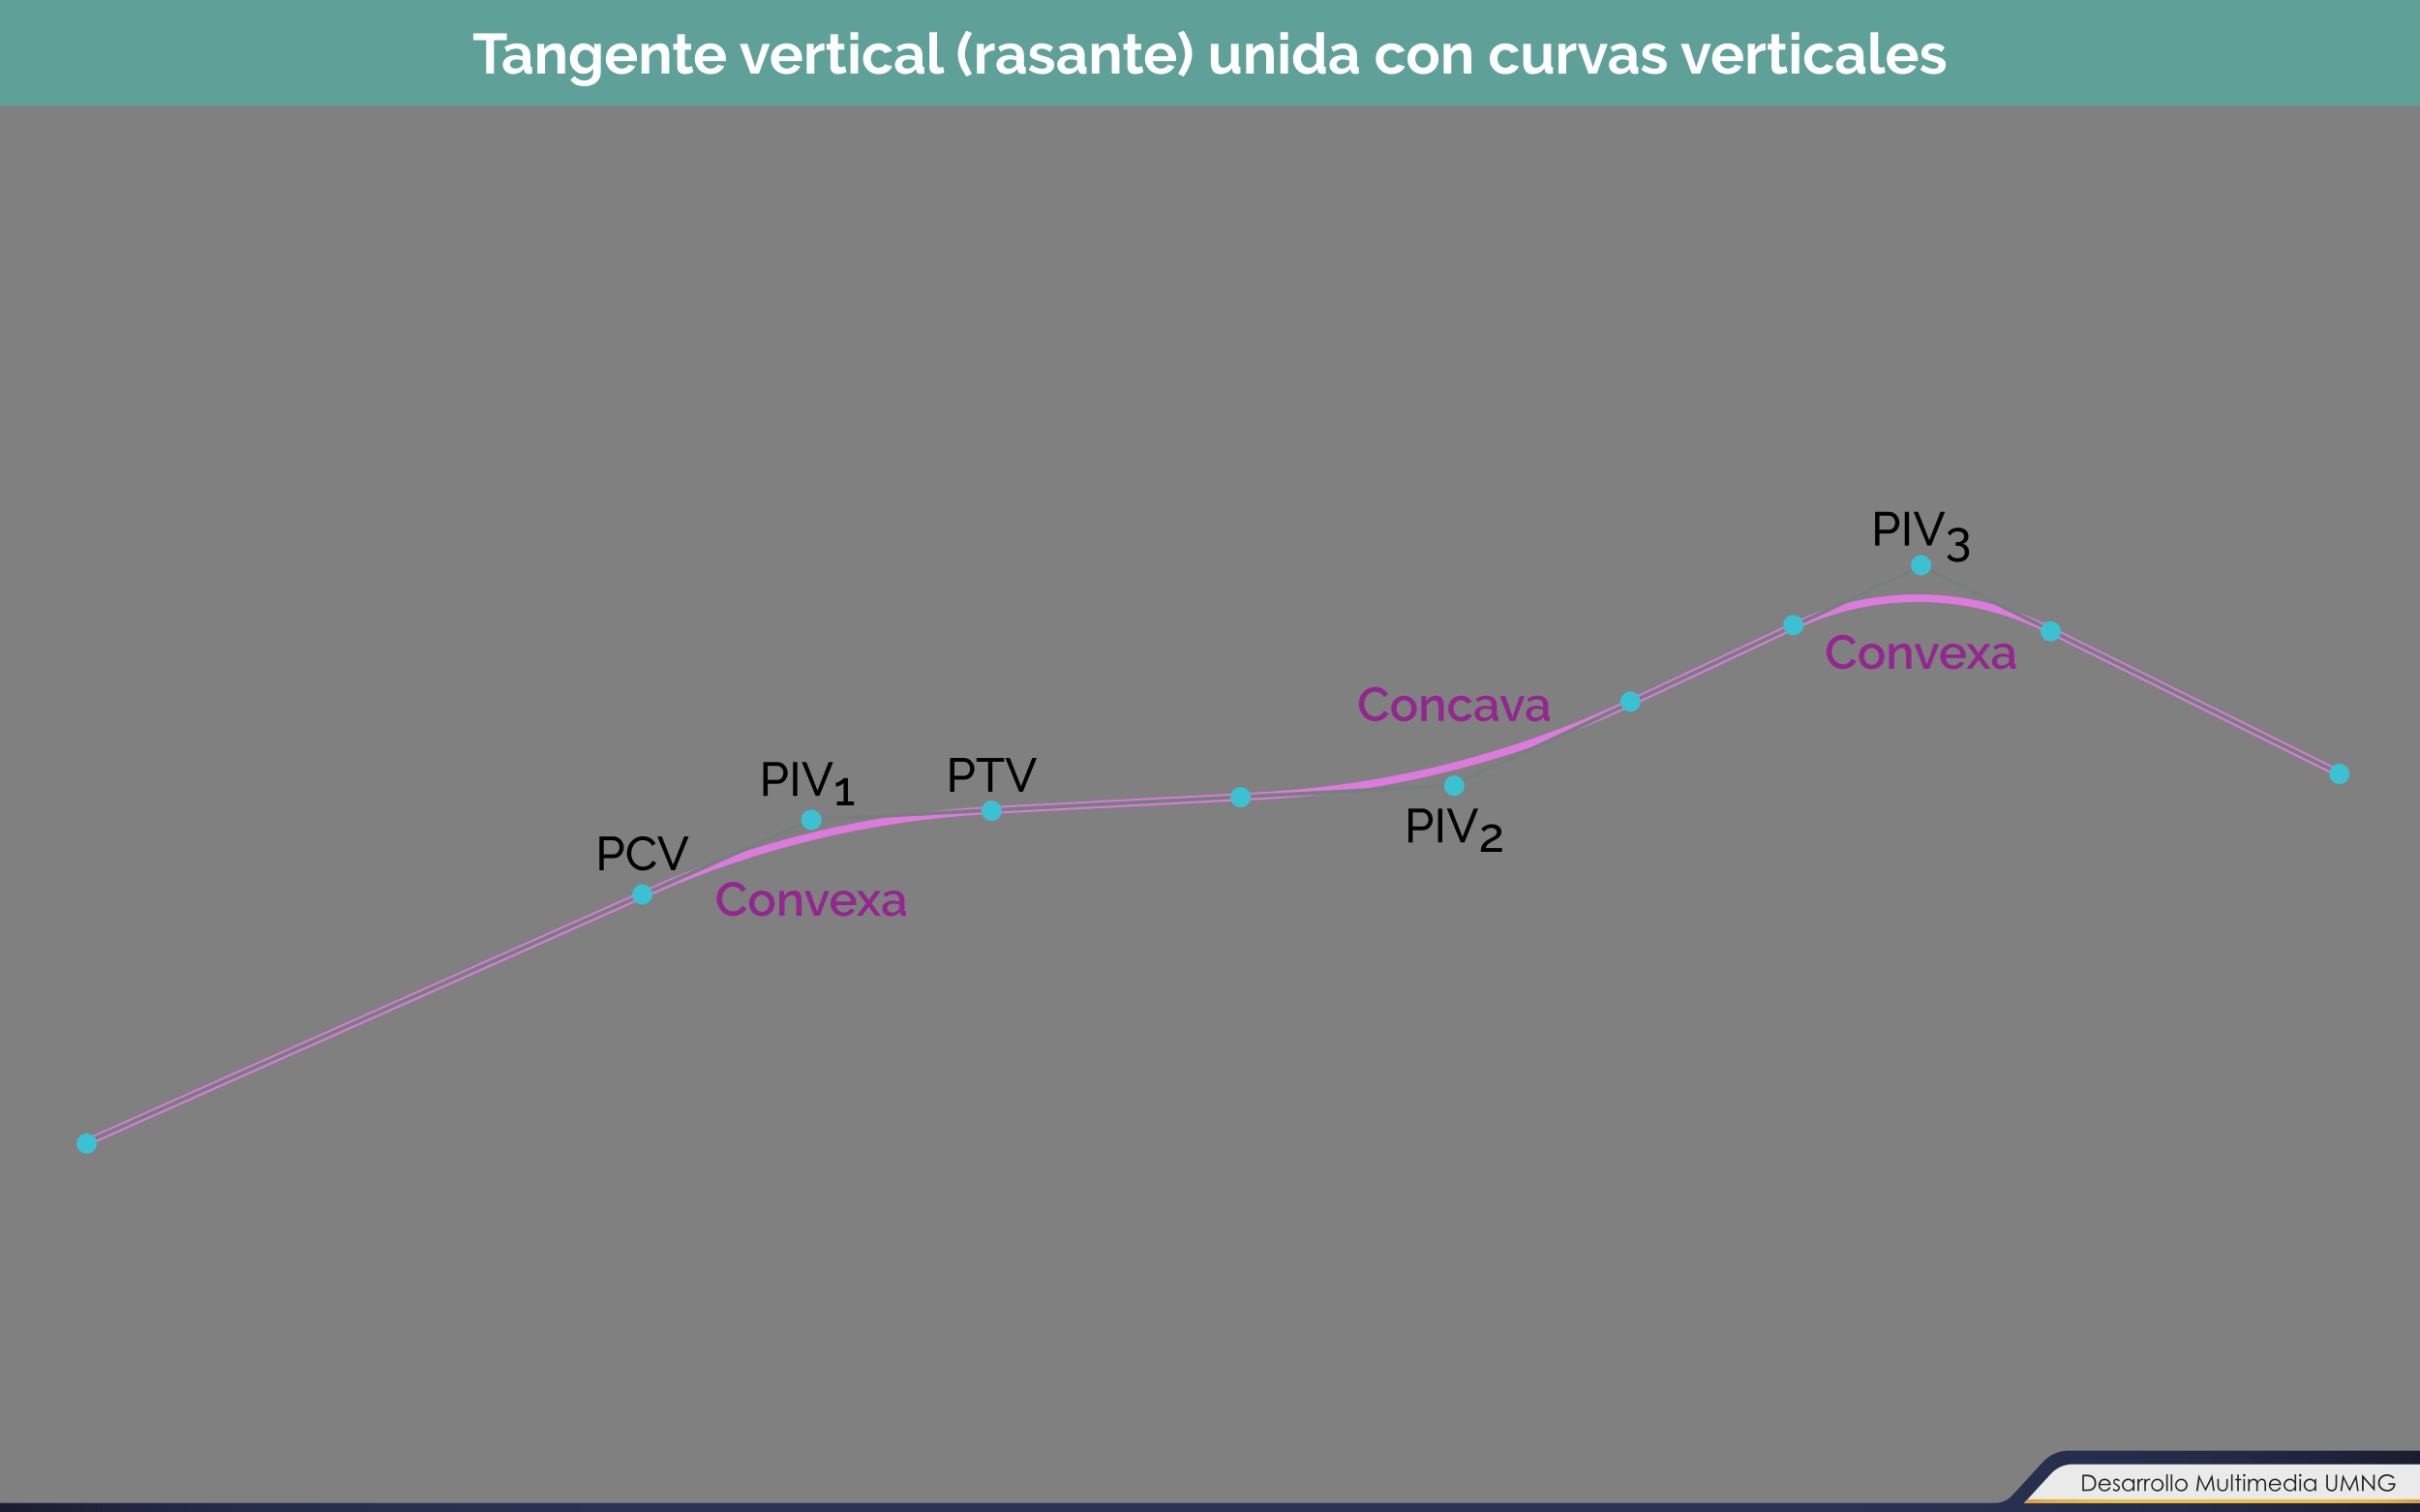 <?xml version="1.0" encoding="UTF-8"?>
<svg xmlns="http://www.w3.org/2000/svg" xmlns:xlink="http://www.w3.org/1999/xlink" viewBox="0 0 1280 800">
  <rect x="0" y="0" width="1280" height="800" fill="#808080" stroke="none"/>
  <defs>
    <style>
      .cls-1 {
        fill: #eaeaea;
      }

      .cls-2 {
        fill: #fff;
      }

      .cls-3 {
        fill: #93278f;
      }

      .cls-4 {
        fill: #3cc1d3;
      }

      .cls-5 {
        fill: url(#Degradado_sin_nombre_45);
      }

      .cls-6 {
        fill: url(#Degradado_sin_nombre_46);
      }

      .cls-7 {
        fill: #5fa199;
      }

      .cls-8 {
        fill: #222221;
      }

      .cls-9 {
        stroke: #dd7add;
        stroke-width: 4px;
      }

      .cls-9, .cls-10 {
        fill: none;
        stroke-linecap: round;
        stroke-linejoin: round;
      }

      .cls-10 {
        stroke: #787e7f;
        stroke-width: 2px;
      }
    </style>
    <linearGradient id="Degradado_sin_nombre_45" data-name="Degradado sin nombre 45" x1="0" y1="18.33" x2="1280.05" y2="18.33" gradientTransform="translate(0 802) scale(1 -1)" gradientUnits="userSpaceOnUse">
      <stop offset="0" stop-color="#1b1c2d"/>
      <stop offset=".02" stop-color="#1e2035"/>
      <stop offset=".05" stop-color="#21253e"/>
      <stop offset=".09" stop-color="#252a48"/>
      <stop offset=".14" stop-color="#262e4d"/>
      <stop offset=".2" stop-color="#293052"/>
      <stop offset=".28" stop-color="#2a3155"/>
      <stop offset=".51" stop-color="#2a3155"/>
      <stop offset=".73" stop-color="#2a3155"/>
      <stop offset=".81" stop-color="#293052"/>
      <stop offset=".86" stop-color="#262e4d"/>
      <stop offset=".91" stop-color="#252a48"/>
      <stop offset=".95" stop-color="#21253e"/>
      <stop offset=".98" stop-color="#1e2035"/>
      <stop offset="1" stop-color="#1b1c2d"/>
    </linearGradient>
    <linearGradient id="Degradado_sin_nombre_46" data-name="Degradado sin nombre 46" x1="1070.54" y1="7.98" x2="1280" y2="7.98" gradientTransform="translate(0 802) scale(1 -1)" gradientUnits="userSpaceOnUse">
      <stop offset="0" stop-color="#de9b3a"/>
      <stop offset=".03" stop-color="#e1a33b"/>
      <stop offset=".08" stop-color="#e6b13d"/>
      <stop offset=".15" stop-color="#e9b93e"/>
      <stop offset=".24" stop-color="#ebbe3f"/>
      <stop offset=".51" stop-color="#ebbe3f"/>
      <stop offset=".77" stop-color="#ebbe3f"/>
      <stop offset=".86" stop-color="#e9b93e"/>
      <stop offset=".92" stop-color="#e6b13d"/>
      <stop offset=".98" stop-color="#e1a33b"/>
      <stop offset="1" stop-color="#de9b3a"/>
    </linearGradient>
  </defs>
  <g id="fondo">
    <rect class="cls-7" width="1280" height="56"/>
    <path id="_Trazado_" data-name=" Trazado " class="cls-5" d="M1080.65,773.16l-16.35,17.84c-2.37,2.56-5.71,4.01-9.2,4H0v5h1280.05v-32.67h-186.14c-5.04,0-9.85,2.12-13.26,5.83Z"/>
    <path id="_Trazado_2" data-name=" Trazado 2" class="cls-1" d="M1070.59,795h209.46v-20.49h-183.92c-4.28,0-8.37,1.8-11.26,4.95l-14.28,15.54Z"/>
    <path class="cls-8" d="M1101.43,788.65v-8.65h1.79c.95-.04,1.9.06,2.81.31.82.26,1.53.8,2,1.52.49.77.73,1.67.71,2.58.02.8-.18,1.58-.56,2.28-.33.61-.84,1.12-1.45,1.45-.78.35-1.64.51-2.5.47l-2.8.04ZM1102.26,787.84h1c.83.04,1.67-.04,2.48-.22.63-.19,1.17-.6,1.53-1.14.38-.59.58-1.29.56-2,.02-.75-.19-1.5-.6-2.13-.4-.59-.99-1.02-1.68-1.21-.88-.2-1.77-.29-2.67-.25h-.61v6.95Z"/>
    <path class="cls-8" d="M1115.59,786.53l.69.36c-.2.4-.46.77-.79,1.08-.29.27-.63.48-1,.62-.4.15-.83.22-1.26.21-.92.06-1.82-.31-2.44-1-.57-.63-.88-1.46-.88-2.31,0-.78.26-1.55.75-2.16.59-.8,1.54-1.25,2.53-1.21,1.02-.03,1.98.43,2.6,1.24.47.63.72,1.39.7,2.18h-5.74c0,.68.25,1.33.71,1.82.44.47,1.06.73,1.7.71.32,0,.65-.06.95-.17.29-.1.55-.25.78-.45.28-.27.52-.58.7-.92ZM1115.59,784.81c-.09-.36-.25-.7-.48-1-.22-.27-.51-.49-.83-.63-.34-.16-.71-.24-1.09-.24-.59-.01-1.17.2-1.61.6-.37.36-.63.82-.75,1.32l4.76-.05Z"/>
    <path class="cls-8" d="M1121.22,783l-.53.54c-.33-.38-.79-.61-1.29-.64-.25,0-.49.09-.68.26-.18.15-.29.38-.29.62,0,.22.09.43.24.59.29.28.63.51,1,.67.48.21.9.52,1.25.91.21.29.32.64.32,1,0,.5-.19.98-.55,1.33-.37.36-.87.56-1.38.54-.36,0-.72-.08-1.05-.24-.32-.15-.61-.38-.83-.66l.52-.59c.32.42.8.68,1.33.71.31,0,.61-.11.84-.32.22-.19.34-.45.35-.74,0-.23-.08-.45-.23-.63-.29-.28-.63-.51-1-.68-.45-.2-.85-.5-1.17-.88-.21-.29-.32-.64-.31-1-.01-.46.17-.9.5-1.21.34-.32.79-.49,1.25-.48.66.07,1.28.39,1.71.9Z"/>
    <path class="cls-8" d="M1129,782.27v6.38h-.81v-1.1c-.32.39-.71.71-1.16.94-1.25.6-2.75.33-3.71-.67-.65-.63-1.01-1.49-1-2.39,0-.89.36-1.74,1-2.36.6-.64,1.45-1.01,2.33-1,.49,0,.98.1,1.42.33.45.24.83.58,1.12,1v-1.17l.81.04ZM1125.72,782.9c-.91,0-1.75.48-2.19,1.28-.46.8-.46,1.78,0,2.58.21.41.53.76.93,1,.38.22.81.34,1.25.34.45,0,.89-.12,1.28-.34.39-.21.71-.53.93-.92.22-.4.33-.85.32-1.31.02-.69-.25-1.36-.73-1.85-.45-.49-1.09-.78-1.76-.78h-.03Z"/>
    <path class="cls-8" d="M1130.56,782.27h.84v.93c.21-.32.48-.6.79-.82.26-.17.56-.27.87-.27.26,0,.51.09.73.22l-.43.69c-.13-.06-.28-.1-.43-.11-.3.01-.58.13-.79.34-.28.27-.48.62-.58,1-.13.73-.18,1.46-.15,2.2v2.16h-.84v-6.34Z"/>
    <path class="cls-8" d="M1134.17,782.27h.84v.93c.21-.32.48-.6.79-.82.26-.17.56-.27.87-.27.26,0,.51.09.73.22l-.43.69c-.13-.06-.28-.1-.43-.11-.3.01-.58.13-.79.34-.28.27-.48.62-.58,1-.13.73-.18,1.46-.15,2.2v2.16h-.84v-6.34Z"/>
    <path class="cls-8" d="M1141.06,782.11c.93-.02,1.82.37,2.44,1.07,1.21,1.31,1.21,3.33,0,4.64-1.31,1.32-3.44,1.33-4.77.02,0,0-.02-.02-.02-.02-1.21-1.31-1.21-3.32,0-4.63.59-.68,1.45-1.07,2.35-1.08ZM1141.06,782.91c-.67,0-1.31.27-1.76.76-.48.48-.75,1.14-.74,1.83,0,.45.11.9.33,1.29.21.39.53.7.91.92.78.43,1.72.43,2.5,0,.38-.22.7-.54.91-.92.22-.39.33-.84.33-1.29.01-.69-.25-1.35-.74-1.83-.45-.48-1.08-.76-1.74-.76Z"/>
    <path class="cls-8" d="M1145.78,779.81h.82v8.84h-.82v-8.84Z"/>
    <path class="cls-8" d="M1148.18,779.81h.82v8.84h-.82v-8.84Z"/>
    <path class="cls-8" d="M1153.73,782.11c.93-.02,1.82.37,2.44,1.07,1.21,1.31,1.21,3.33,0,4.64-1.31,1.32-3.44,1.33-4.77.02,0,0-.02-.02-.02-.02-1.21-1.31-1.21-3.32,0-4.63.59-.68,1.45-1.07,2.35-1.08ZM1153.73,782.91c-.67,0-1.31.27-1.76.76-.48.48-.75,1.14-.74,1.83,0,.45.11.9.33,1.29.21.39.53.7.91.92.78.43,1.72.43,2.5,0,.38-.22.7-.54.91-.92.22-.39.33-.84.33-1.29.01-.69-.25-1.35-.74-1.83-.45-.49-1.09-.76-1.75-.76h.01Z"/>
    <path class="cls-8" d="M1161.63,788.65l1.23-8.62h.14l3.5,7.07,3.5-7.1h.14l1.24,8.62h-.84l-.85-6.16-3,6.16h-.22l-3.08-6.21-.85,6.21-.91.03Z"/>
    <path class="cls-8" d="M1172.81,782.27h.82v3c-.02.5.02,1.01.12,1.5.11.38.34.71.67.93.35.23.76.35,1.18.34.41.01.82-.1,1.17-.33.31-.21.54-.52.66-.87.11-.51.15-1.04.12-1.56v-3h.84v3.13c.03.68-.07,1.36-.31,2-.2.42-.53.77-.93,1-.47.27-1.01.4-1.55.38-.54.02-1.08-.11-1.56-.38-.41-.25-.74-.61-.93-1.05-.23-.64-.34-1.32-.31-2v-3.09Z"/>
    <path class="cls-8" d="M1180.09,779.81h.82v8.84h-.82v-8.84Z"/>
    <path class="cls-8" d="M1183.33,779.91h.82v2.37h1.3v.72h-1.3v5.67h-.82v-5.67h-1.12v-.71h1.12v-2.38Z"/>
    <path class="cls-8" d="M1187,779.65c.18,0,.35.07.48.2.13.13.2.3.2.48,0,.37-.3.67-.68.67s-.67-.3-.67-.67c0-.18.07-.35.2-.48.12-.13.29-.2.47-.2ZM1186.59,782.28h.82v6.38h-.82v-6.38Z"/>
    <path class="cls-8" d="M1189.08,782.27h.82v1.1c.23-.35.53-.65.88-.89.39-.24.85-.37,1.31-.37.3,0,.6.06.88.18.26.11.49.27.68.48.21.25.36.55.46.86.23-.46.57-.85,1-1.14.39-.26.85-.39,1.32-.39.41,0,.82.11,1.17.33.34.23.6.55.75.93.19.58.28,1.18.25,1.79v3.48h-.84v-3.48c.02-.47-.03-.95-.15-1.41-.1-.25-.27-.47-.5-.62-.25-.16-.54-.24-.84-.23-.39,0-.77.12-1.09.35-.33.23-.58.56-.72.94-.19.65-.27,1.33-.23,2v2.5h-.82v-3.26c.03-.53-.02-1.06-.14-1.57-.09-.27-.27-.5-.5-.66-.25-.17-.55-.26-.85-.25-.38,0-.75.12-1.06.34-.33.23-.58.55-.73.92-.19.57-.27,1.18-.24,1.78v2.7h-.82v-6.41Z"/>
    <path class="cls-8" d="M1205.71,786.53l.69.36c-.2.4-.46.77-.79,1.08-.29.27-.63.48-1,.62-.4.15-.83.22-1.26.21-.92.06-1.82-.31-2.44-1-.57-.63-.88-1.46-.88-2.31,0-.78.26-1.55.75-2.16.59-.8,1.54-1.25,2.53-1.21,1.02-.03,1.98.43,2.6,1.24.47.63.72,1.39.7,2.18h-5.74c0,.68.25,1.33.71,1.82.44.47,1.06.73,1.7.71.32,0,.65-.06.95-.17.29-.1.55-.25.78-.45.28-.27.52-.58.7-.92ZM1205.71,784.81c-.09-.36-.25-.7-.48-1-.22-.27-.51-.49-.83-.63-.34-.16-.71-.24-1.09-.24-.59-.01-1.17.2-1.61.6-.37.36-.63.82-.75,1.32l4.76-.05Z"/>
    <path class="cls-8" d="M1214.5,779.81v8.84h-.81v-1.1c-.32.39-.71.71-1.16.94-1.25.6-2.75.33-3.71-.67-.65-.63-1.01-1.49-1-2.39,0-.89.36-1.74,1-2.36.6-.64,1.45-1.01,2.33-1,.49,0,.98.1,1.42.33.45.24.83.58,1.12,1v-3.63l.81.04ZM1211.22,782.9c-.91,0-1.75.48-2.19,1.28-.46.8-.46,1.78,0,2.58.21.41.53.76.93,1,.38.22.81.34,1.25.34.45,0,.89-.12,1.28-.34.39-.21.71-.53.93-.92.22-.4.33-.85.32-1.31.02-.69-.25-1.36-.73-1.85-.46-.5-1.11-.78-1.79-.78Z"/>
    <path class="cls-8" d="M1216.64,779.65c.18,0,.35.07.48.2.13.13.2.3.2.48,0,.37-.3.67-.67.67s-.68-.3-.68-.67c0-.18.07-.35.2-.48.12-.13.29-.2.47-.2ZM1216.23,782.28h.82v6.38h-.82v-6.38Z"/>
    <path class="cls-8" d="M1225.11,782.27v6.38h-.81v-1.1c-.32.39-.71.71-1.16.94-1.25.6-2.75.33-3.71-.67-.65-.63-1.01-1.49-1-2.39,0-.89.36-1.74,1-2.36.6-.64,1.45-1.01,2.33-1,.49,0,.98.1,1.42.33.45.24.83.58,1.12,1v-1.17l.81.04ZM1221.83,782.9c-.91,0-1.75.48-2.19,1.28-.46.8-.46,1.78,0,2.58.21.41.53.76.93,1,.38.22.81.34,1.25.34.45,0,.89-.12,1.28-.34.39-.21.71-.53.93-.92.22-.4.33-.85.32-1.31.02-.69-.25-1.36-.73-1.85-.46-.5-1.11-.78-1.79-.78Z"/>
    <path class="cls-8" d="M1230.44,780h.86v5.2c-.02.38-.02.77,0,1.15.03.3.13.59.3.85.19.25.43.45.72.57.31.15.65.23,1,.23.28,0,.56-.06.82-.18.26-.11.48-.28.66-.5.18-.23.32-.5.39-.78.08-.45.11-.9.09-1.35v-5.19h.86v5.2c.02.63-.06,1.26-.23,1.87-.17.5-.48.93-.9,1.24-.47.36-1.05.55-1.64.53-.63.02-1.26-.16-1.79-.5-.48-.31-.83-.78-1-1.32-.13-.6-.19-1.21-.16-1.82l.02-5.2Z"/>
    <path class="cls-8" d="M1237.88,788.65l1.23-8.62h.14l3.5,7.07,3.47-7.07h.14l1.24,8.62h-.84l-.85-6.16-3,6.16h-.22l-3.08-6.21-.85,6.21h-.88Z"/>
    <path class="cls-8" d="M1249.3,788.65v-8.65h.19l5.74,6.61v-6.61h.85v8.62h-.19l-5.69-6.53v6.53l-.9.03Z"/>
    <path class="cls-8" d="M1266.49,781.48l-.67.63c-.45-.46-.99-.82-1.58-1.08-.53-.24-1.09-.36-1.67-.37-.68,0-1.34.17-1.93.5-.59.31-1.08.78-1.42,1.35-.33.54-.5,1.17-.5,1.8,0,.65.18,1.29.52,1.85.34.58.84,1.06,1.44,1.38.61.33,1.3.5,2,.5.82.02,1.61-.24,2.25-.75.6-.49.99-1.18,1.09-1.95h-2.75v-.83h3.73c.05,1.17-.38,2.32-1.19,3.17-.84.8-1.98,1.23-3.14,1.17-1.45.07-2.84-.53-3.79-1.63-.7-.8-1.08-1.83-1.07-2.9,0-.8.21-1.59.62-2.28.4-.69.99-1.27,1.69-1.65.75-.4,1.58-.61,2.43-.59.71,0,1.41.13,2.06.4.7.31,1.34.74,1.88,1.28Z"/>
    <polygon id="_Trazado_3" data-name=" Trazado 3" class="cls-6" points="1072.35 793.03 1070.54 795 1280 795 1280 793.03 1072.35 793.03"/>
  </g>
  <g id="contenido">
    <path class="cls-9" d="M45.89,604.19l296.95-132.21c57-25.38,118.18-40.08,180.48-43.39l143.15-7.59c67.66-3.59,133.98-20.23,195.31-49.02l87.53-41.08c42.22-19.82,91.18-19.29,132.96,1.42l155.12,76.89"/>
    <g>
      <path class="cls-2" d="M268.08,21.25h-6.81v17.67h-4.11v-17.67h-6.81v-3.63h17.73v3.63Z"/>
      <path class="cls-2" d="M271.32,39.22c-.76,0-1.47-.12-2.13-.38-.66-.25-1.23-.6-1.71-1.05-.48-.45-.86-.98-1.12-1.58-.27-.6-.41-1.26-.41-1.98s.17-1.42.5-2.05c.33-.63.79-1.17,1.38-1.6s1.29-.78,2.12-1.04c.82-.25,1.72-.38,2.7-.38.7,0,1.38.06,2.05.18.67.12,1.26.29,1.79.51v-.9c0-1.04-.29-1.84-.88-2.4-.59-.56-1.47-.84-2.62-.84-.84,0-1.66.15-2.46.45-.8.3-1.62.74-2.46,1.32l-1.23-2.55c2.02-1.34,4.2-2.01,6.54-2.01s4.01.56,5.26,1.67c1.25,1.11,1.88,2.72,1.88,4.82v4.89c0,.42.08.72.23.9.15.18.39.28.73.3v3.42c-.68.14-1.27.21-1.77.21-.76,0-1.35-.17-1.75-.51-.41-.34-.67-.79-.76-1.35l-.09-.87c-.7.92-1.55,1.62-2.55,2.1s-2.07.72-3.21.72ZM272.46,36.28c.68,0,1.33-.12,1.94-.36.61-.24,1.08-.56,1.42-.96.44-.34.66-.72.66-1.14v-1.8c-.48-.18-1-.32-1.56-.44-.56-.11-1.1-.17-1.62-.17-1.04,0-1.89.24-2.55.71-.66.47-.99,1.06-.99,1.79,0,.68.26,1.24.78,1.69.52.45,1.16.67,1.92.67Z"/>
      <path class="cls-2" d="M298.86,38.92h-4.02v-8.82c0-1.26-.22-2.18-.66-2.76-.44-.58-1.05-.87-1.83-.87-.4,0-.81.08-1.23.24-.42.16-.82.39-1.18.67-.37.29-.71.64-1.01,1.04-.3.4-.52.84-.66,1.32v9.18h-4.02v-15.72h3.63v2.91c.58-1,1.42-1.78,2.52-2.34,1.1-.56,2.34-.84,3.72-.84.98,0,1.78.18,2.4.54.62.36,1.1.83,1.44,1.41.34.58.58,1.24.71,1.98.13.74.2,1.49.2,2.25v9.81Z"/>
      <path class="cls-2" d="M308.52,39.01c-1.06,0-2.02-.21-2.88-.63-.86-.42-1.6-.99-2.23-1.73-.63-.73-1.12-1.57-1.46-2.53-.34-.96-.51-1.98-.51-3.06,0-1.14.18-2.2.54-3.18.36-.98.86-1.84,1.5-2.58.64-.74,1.41-1.32,2.31-1.74.9-.42,1.89-.63,2.97-.63,1.22,0,2.29.28,3.21.83.92.55,1.68,1.29,2.28,2.21v-2.76h3.51v14.97c0,1.16-.22,2.2-.66,3.12-.44.92-1.04,1.7-1.81,2.34-.77.64-1.69,1.13-2.76,1.47-1.07.34-2.23.51-3.49.51-1.72,0-3.17-.29-4.34-.85-1.17-.57-2.17-1.38-3.01-2.42l2.19-2.13c.6.74,1.35,1.32,2.26,1.74.91.42,1.88.63,2.9.63.62,0,1.21-.09,1.78-.26.57-.17,1.08-.43,1.52-.79.44-.36.78-.82,1.04-1.38.25-.56.38-1.22.38-1.98v-1.98c-.52.9-1.25,1.6-2.19,2.08-.94.49-1.95.73-3.03.73ZM309.87,35.8c.44,0,.86-.07,1.26-.21.4-.14.77-.33,1.11-.57.34-.24.64-.52.9-.84.26-.32.46-.66.6-1.02v-3.75c-.36-.92-.93-1.66-1.7-2.22-.77-.56-1.58-.84-2.42-.84-.62,0-1.18.13-1.68.4-.5.27-.93.63-1.29,1.08-.36.45-.64.97-.83,1.54-.19.58-.29,1.18-.29,1.8s.11,1.24.33,1.8c.22.56.53,1.05.92,1.47.39.42.84.75,1.37.99.52.24,1.09.36,1.71.36Z"/>
      <path class="cls-2" d="M328.68,39.22c-1.26,0-2.4-.21-3.42-.65-1.02-.43-1.89-1.01-2.61-1.75-.72-.74-1.28-1.6-1.67-2.58-.39-.98-.58-2.01-.58-3.09s.19-2.17.57-3.17c.38-.99.93-1.86,1.65-2.61s1.59-1.34,2.62-1.79c1.03-.44,2.18-.66,3.46-.66s2.42.22,3.44.66c1.01.44,1.87,1.03,2.58,1.77.71.74,1.25,1.6,1.62,2.58.37.98.55,2,.55,3.06,0,.26,0,.51-.01.75-.01.24-.04.44-.08.6h-12.15c.06.62.21,1.17.45,1.65s.55.89.93,1.23c.38.34.81.6,1.29.78.48.18.98.27,1.5.27.8,0,1.55-.19,2.27-.58.71-.39,1.19-.9,1.46-1.54l3.45.96c-.58,1.2-1.5,2.19-2.77,2.96-1.27.77-2.79,1.15-4.54,1.15ZM332.76,29.74c-.1-1.18-.54-2.12-1.31-2.83-.77-.71-1.71-1.06-2.8-1.06-.54,0-1.04.1-1.51.29-.47.19-.89.46-1.25.79-.36.34-.66.75-.89,1.23-.23.48-.36,1.01-.4,1.59h8.16Z"/>
      <path class="cls-2" d="M353.97,38.92h-4.02v-8.82c0-1.26-.22-2.18-.66-2.76-.44-.58-1.05-.87-1.83-.87-.4,0-.81.08-1.23.24-.42.16-.82.39-1.18.67-.37.29-.71.64-1.01,1.04-.3.4-.52.84-.66,1.32v9.18h-4.02v-15.72h3.63v2.91c.58-1,1.42-1.78,2.52-2.34,1.1-.56,2.34-.84,3.72-.84.98,0,1.78.18,2.4.54.62.36,1.1.83,1.44,1.41.34.58.58,1.24.71,1.98.13.74.2,1.49.2,2.25v9.81Z"/>
      <path class="cls-2" d="M366.75,38.11c-.54.24-1.2.48-1.98.72-.78.24-1.6.36-2.46.36-.56,0-1.09-.07-1.58-.21-.49-.14-.92-.36-1.29-.68-.37-.31-.67-.71-.88-1.2-.22-.49-.33-1.08-.33-1.79v-9.03h-2.07v-3.09h2.07v-5.1h4.02v5.1h3.3v3.09h-3.3v7.68c0,.56.15.96.44,1.19.29.23.64.35,1.06.35s.83-.07,1.23-.21c.4-.14.72-.26.96-.36l.81,3.18Z"/>
      <path class="cls-2" d="M375.75,39.22c-1.26,0-2.4-.21-3.42-.65-1.02-.43-1.89-1.01-2.61-1.75-.72-.74-1.28-1.6-1.67-2.58-.39-.98-.58-2.01-.58-3.09s.19-2.17.57-3.17c.38-.99.93-1.86,1.65-2.61s1.59-1.34,2.62-1.79c1.03-.44,2.18-.66,3.46-.66s2.42.22,3.44.66c1.01.44,1.87,1.03,2.58,1.77.71.74,1.25,1.6,1.62,2.58.37.98.55,2,.55,3.06,0,.26,0,.51-.01.75-.01.24-.04.44-.08.6h-12.15c.06.62.21,1.17.45,1.65s.55.89.93,1.23c.38.34.81.6,1.29.78.48.18.98.27,1.5.27.8,0,1.55-.19,2.27-.58.71-.39,1.19-.9,1.46-1.54l3.45.96c-.58,1.2-1.5,2.19-2.77,2.96-1.27.77-2.79,1.15-4.54,1.15ZM379.83,29.74c-.1-1.18-.54-2.12-1.31-2.83-.77-.71-1.71-1.06-2.8-1.06-.54,0-1.04.1-1.51.29-.47.19-.89.46-1.25.79-.36.34-.66.75-.89,1.23-.23.48-.36,1.01-.4,1.59h8.16Z"/>
      <path class="cls-2" d="M397.05,38.92l-5.79-15.72h4.14l3.99,12.45,4.02-12.45h3.78l-5.79,15.72h-4.35Z"/>
      <path class="cls-2" d="M416.04,39.22c-1.26,0-2.4-.21-3.42-.65-1.02-.43-1.89-1.01-2.61-1.75-.72-.74-1.28-1.6-1.67-2.58-.39-.98-.58-2.01-.58-3.09s.19-2.17.57-3.17c.38-.99.93-1.86,1.65-2.61s1.59-1.34,2.62-1.79c1.03-.44,2.18-.66,3.46-.66s2.42.22,3.44.66c1.01.44,1.87,1.03,2.58,1.77.71.74,1.25,1.6,1.62,2.58.37.98.55,2,.55,3.06,0,.26,0,.51-.01.75-.01.24-.04.44-.08.6h-12.15c.06.62.21,1.17.45,1.65s.55.89.93,1.23c.38.34.81.6,1.29.78.48.18.98.27,1.5.27.8,0,1.55-.19,2.27-.58.71-.39,1.19-.9,1.46-1.54l3.45.96c-.58,1.2-1.5,2.19-2.77,2.96-1.27.77-2.79,1.15-4.54,1.15ZM420.12,29.74c-.1-1.18-.54-2.12-1.31-2.83-.77-.71-1.71-1.06-2.8-1.06-.54,0-1.04.1-1.51.29-.47.19-.89.46-1.25.79-.36.34-.66.75-.89,1.23-.23.48-.36,1.01-.4,1.59h8.16Z"/>
      <path class="cls-2" d="M436.08,26.68c-1.22.02-2.31.26-3.27.71-.96.45-1.65,1.12-2.07,2.03v9.51h-4.02v-15.72h3.69v3.36c.28-.54.61-1.02.99-1.46.38-.43.79-.8,1.23-1.12.44-.32.88-.56,1.33-.73.45-.17.88-.26,1.3-.26h.5c.11,0,.21.01.31.03v3.66Z"/>
      <path class="cls-2" d="M447.75,38.11c-.54.24-1.2.48-1.98.72-.78.24-1.6.36-2.46.36-.56,0-1.09-.07-1.58-.21-.49-.14-.92-.36-1.29-.68-.37-.31-.67-.71-.88-1.2-.22-.49-.33-1.08-.33-1.79v-9.03h-2.07v-3.09h2.07v-5.1h4.02v5.1h3.3v3.09h-3.3v7.68c0,.56.15.96.44,1.19.29.23.64.35,1.06.35s.83-.07,1.23-.21c.4-.14.72-.26.96-.36l.81,3.18Z"/>
      <path class="cls-2" d="M449.85,21.01v-3.99h4.02v3.99h-4.02ZM449.85,38.92v-15.72h4.02v15.72h-4.02Z"/>
      <path class="cls-2" d="M456.51,31.06c0-1.1.19-2.14.57-3.12.38-.98.93-1.84,1.65-2.58.72-.74,1.59-1.33,2.61-1.77,1.02-.44,2.17-.66,3.45-.66,1.72,0,3.18.37,4.39,1.11,1.21.74,2.12,1.71,2.71,2.91l-3.93,1.2c-.34-.58-.79-1.02-1.35-1.33-.56-.31-1.18-.46-1.86-.46-.58,0-1.12.12-1.62.34-.5.23-.94.55-1.3.96-.37.41-.66.91-.87,1.49s-.32,1.22-.32,1.92.11,1.34.33,1.92.51,1.08.88,1.5.81.75,1.31.98c.5.23,1.03.34,1.59.34.72,0,1.38-.18,2-.54.61-.36,1.04-.8,1.27-1.32l3.93,1.2c-.54,1.2-1.43,2.18-2.67,2.94-1.24.76-2.73,1.14-4.47,1.14-1.28,0-2.43-.22-3.45-.66-1.02-.44-1.89-1.04-2.61-1.79s-1.28-1.62-1.67-2.61c-.39-.99-.58-2.02-.58-3.1Z"/>
      <path class="cls-2" d="M478.71,39.22c-.76,0-1.47-.12-2.13-.38-.66-.25-1.23-.6-1.71-1.05-.48-.45-.85-.98-1.12-1.58-.27-.6-.4-1.26-.4-1.98s.17-1.42.5-2.05c.33-.63.79-1.17,1.38-1.6.59-.44,1.29-.78,2.12-1.04.82-.25,1.72-.38,2.7-.38.7,0,1.38.06,2.06.18.67.12,1.26.29,1.78.51v-.9c0-1.04-.29-1.84-.88-2.4s-1.46-.84-2.62-.84c-.84,0-1.66.15-2.46.45s-1.62.74-2.46,1.32l-1.23-2.55c2.02-1.34,4.2-2.01,6.54-2.01s4.01.56,5.26,1.67c1.25,1.11,1.88,2.72,1.88,4.82v4.89c0,.42.08.72.22.9.15.18.4.28.74.3v3.42c-.68.14-1.27.21-1.77.21-.76,0-1.35-.17-1.76-.51s-.67-.79-.76-1.35l-.09-.87c-.7.92-1.55,1.62-2.55,2.1-1,.48-2.07.72-3.21.72ZM479.85,36.28c.68,0,1.32-.12,1.93-.36s1.08-.56,1.43-.96c.44-.34.66-.72.66-1.14v-1.8c-.48-.18-1-.32-1.56-.44-.56-.11-1.1-.17-1.62-.17-1.04,0-1.89.24-2.55.71-.66.47-.99,1.06-.99,1.79,0,.68.26,1.24.78,1.69.52.45,1.16.67,1.92.67Z"/>
      <path class="cls-2" d="M491.61,17.02h4.02v16.86c0,.58.14,1.03.42,1.35.28.32.68.48,1.2.48.24,0,.5-.04.79-.12.29-.08.57-.18.83-.3l.54,3.06c-.54.26-1.17.46-1.89.6-.72.14-1.37.21-1.95.21-1.26,0-2.24-.33-2.92-1.01-.69-.67-1.04-1.62-1.04-2.86v-18.27Z"/>
      <path class="cls-2" d="M506.61,28.51c0-1.02.12-2.03.35-3.04.23-1.01.55-2.02.96-3.04.41-1.02.88-2.04,1.42-3.08.54-1.03,1.12-2.07,1.74-3.13l3.06,1.29c-.32.48-.7,1.14-1.12,1.96-.43.83-.84,1.75-1.23,2.76-.39,1.01-.72,2.07-1,3.18-.28,1.11-.42,2.18-.42,3.2,0,1.62.35,3.3,1.04,5.04.69,1.74,1.58,3.54,2.66,5.4l-2.94,1.47c-.62-.92-1.21-1.88-1.75-2.86-.55-.99-1.03-2-1.42-3.02-.4-1.02-.72-2.04-.96-3.06s-.36-2.04-.36-3.06Z"/>
      <path class="cls-2" d="M526.08,26.68c-1.22.02-2.31.26-3.27.71-.96.45-1.65,1.12-2.07,2.03v9.51h-4.02v-15.72h3.69v3.36c.28-.54.61-1.02.99-1.46.38-.43.79-.8,1.23-1.12.44-.32.88-.56,1.33-.73s.88-.26,1.3-.26h.5c.11,0,.21.01.32.03v3.66Z"/>
      <path class="cls-2" d="M532.41,39.22c-.76,0-1.47-.12-2.13-.38-.66-.25-1.23-.6-1.71-1.05-.48-.45-.85-.98-1.12-1.58-.27-.6-.4-1.26-.4-1.98s.17-1.42.5-2.05c.33-.63.79-1.17,1.38-1.6.59-.44,1.29-.78,2.12-1.04.82-.25,1.72-.38,2.7-.38.7,0,1.38.06,2.06.18.67.12,1.26.29,1.78.51v-.9c0-1.04-.29-1.84-.88-2.4s-1.46-.84-2.62-.84c-.84,0-1.66.15-2.46.45s-1.62.74-2.46,1.32l-1.23-2.55c2.02-1.34,4.2-2.01,6.54-2.01s4.01.56,5.26,1.67c1.25,1.11,1.88,2.72,1.88,4.82v4.89c0,.42.08.72.22.9.15.18.4.28.74.3v3.42c-.68.14-1.27.21-1.77.21-.76,0-1.35-.17-1.76-.51s-.67-.79-.76-1.35l-.09-.87c-.7.92-1.55,1.62-2.55,2.1-1,.48-2.07.72-3.21.72ZM533.55,36.28c.68,0,1.32-.12,1.93-.36s1.08-.56,1.43-.96c.44-.34.66-.72.66-1.14v-1.8c-.48-.18-1-.32-1.56-.44-.56-.11-1.1-.17-1.62-.17-1.04,0-1.89.24-2.55.71-.66.47-.99,1.06-.99,1.79,0,.68.26,1.24.78,1.69.52.45,1.16.67,1.92.67Z"/>
      <path class="cls-2" d="M551.28,39.22c-1.32,0-2.61-.21-3.87-.63-1.26-.42-2.34-1.02-3.24-1.8l1.5-2.52c.96.68,1.89,1.2,2.8,1.54.91.35,1.81.52,2.71.52.8,0,1.43-.15,1.89-.45.46-.3.69-.73.69-1.29s-.27-.97-.81-1.23-1.42-.56-2.64-.9c-1.02-.28-1.89-.55-2.61-.81-.72-.26-1.3-.56-1.74-.89-.44-.33-.76-.71-.96-1.14-.2-.43-.3-.94-.3-1.54,0-.8.15-1.52.46-2.16.31-.64.74-1.18,1.3-1.63.56-.45,1.21-.79,1.96-1.04.75-.24,1.56-.36,2.45-.36,1.18,0,2.28.17,3.31.51s1.98.89,2.83,1.65l-1.62,2.43c-.8-.6-1.58-1.04-2.33-1.32-.75-.28-1.5-.42-2.24-.42-.68,0-1.25.14-1.71.42-.46.28-.69.73-.69,1.35,0,.28.05.51.17.69.11.18.28.34.52.48.24.14.55.27.95.4.39.13.87.27,1.46.41,1.08.28,2,.56,2.77.84.77.28,1.4.6,1.89.96.49.36.85.78,1.08,1.25.23.47.34,1.04.34,1.69,0,1.54-.57,2.76-1.71,3.65-1.14.89-2.69,1.33-4.65,1.33Z"/>
      <path class="cls-2" d="M564.54,39.22c-.76,0-1.47-.12-2.13-.38-.66-.25-1.23-.6-1.71-1.05-.48-.45-.86-.98-1.12-1.58-.27-.6-.41-1.26-.41-1.98s.17-1.42.5-2.05c.33-.63.79-1.17,1.38-1.6s1.29-.78,2.12-1.04c.82-.25,1.72-.38,2.7-.38.7,0,1.38.06,2.05.18.67.12,1.26.29,1.79.51v-.9c0-1.04-.29-1.84-.88-2.4-.59-.56-1.47-.84-2.62-.84-.84,0-1.66.15-2.46.45-.8.3-1.62.74-2.46,1.32l-1.23-2.55c2.02-1.34,4.2-2.01,6.54-2.01s4.01.56,5.26,1.67c1.25,1.11,1.88,2.72,1.88,4.82v4.89c0,.42.08.72.23.9.15.18.39.28.73.3v3.42c-.68.14-1.27.21-1.77.21-.76,0-1.35-.17-1.75-.51-.41-.34-.67-.79-.76-1.35l-.09-.87c-.7.92-1.55,1.62-2.55,2.1s-2.07.72-3.21.72ZM565.68,36.28c.68,0,1.33-.12,1.94-.36.61-.24,1.08-.56,1.42-.96.44-.34.66-.72.66-1.14v-1.8c-.48-.18-1-.32-1.56-.44-.56-.11-1.1-.17-1.62-.17-1.04,0-1.89.24-2.55.71-.66.47-.99,1.06-.99,1.79,0,.68.26,1.24.78,1.69.52.45,1.16.67,1.92.67Z"/>
      <path class="cls-2" d="M592.08,38.92h-4.02v-8.82c0-1.26-.22-2.18-.66-2.76-.44-.58-1.05-.87-1.83-.87-.4,0-.81.08-1.23.24-.42.16-.82.39-1.18.67-.37.29-.71.64-1.01,1.04-.3.4-.52.84-.66,1.32v9.18h-4.02v-15.72h3.63v2.91c.58-1,1.42-1.78,2.52-2.34,1.1-.56,2.34-.84,3.72-.84.98,0,1.78.18,2.4.54.62.36,1.1.83,1.44,1.41.34.58.58,1.24.71,1.98.13.74.2,1.49.2,2.25v9.81Z"/>
      <path class="cls-2" d="M604.86,38.11c-.54.24-1.2.48-1.98.72-.78.24-1.6.36-2.46.36-.56,0-1.08-.07-1.58-.21s-.92-.36-1.29-.68c-.37-.31-.67-.71-.88-1.2-.22-.49-.33-1.08-.33-1.79v-9.03h-2.07v-3.09h2.07v-5.1h4.02v5.1h3.3v3.09h-3.3v7.68c0,.56.14.96.43,1.19.29.23.65.35,1.07.35s.83-.07,1.23-.21c.4-.14.72-.26.96-.36l.81,3.18Z"/>
      <path class="cls-2" d="M613.86,39.22c-1.26,0-2.4-.21-3.42-.65-1.02-.43-1.89-1.01-2.61-1.75-.72-.74-1.28-1.6-1.67-2.58-.39-.98-.58-2.01-.58-3.09s.19-2.17.57-3.17c.38-.99.93-1.86,1.65-2.61s1.59-1.34,2.62-1.79c1.03-.44,2.18-.66,3.46-.66s2.42.22,3.44.66c1.01.44,1.87,1.03,2.58,1.77.71.74,1.25,1.6,1.62,2.58.37.98.55,2,.55,3.06,0,.26,0,.51-.01.75-.01.24-.04.44-.08.6h-12.15c.06.62.21,1.17.45,1.65s.55.89.93,1.23c.38.34.81.6,1.29.78.48.18.98.27,1.5.27.8,0,1.55-.19,2.27-.58.71-.39,1.19-.9,1.46-1.54l3.45.96c-.58,1.2-1.5,2.19-2.77,2.96-1.27.77-2.79,1.15-4.54,1.15ZM617.94,29.74c-.1-1.18-.54-2.12-1.31-2.83-.77-.71-1.71-1.06-2.8-1.06-.54,0-1.04.1-1.51.29-.47.19-.89.46-1.25.79-.36.34-.66.75-.89,1.23-.23.48-.36,1.01-.4,1.59h8.16Z"/>
      <path class="cls-2" d="M630.54,28.51c0,1.02-.12,2.04-.36,3.06-.24,1.02-.56,2.04-.96,3.06-.4,1.02-.88,2.02-1.43,3.02-.55.99-1.13,1.94-1.75,2.86l-2.94-1.47c1.1-1.86,1.99-3.66,2.67-5.4.68-1.74,1.02-3.42,1.02-5.04,0-1.02-.14-2.08-.42-3.2-.28-1.11-.62-2.17-1-3.18s-.8-1.93-1.23-2.76c-.43-.83-.81-1.48-1.12-1.96l3.09-1.29c.62,1.06,1.2,2.1,1.74,3.13.54,1.03,1.01,2.06,1.41,3.08s.71,2.04.95,3.04c.23,1.01.34,2.02.34,3.04Z"/>
      <path class="cls-2" d="M645.39,39.22c-1.62,0-2.85-.52-3.69-1.56s-1.26-2.58-1.26-4.62v-9.84h4.02v8.97c0,2.42.87,3.63,2.61,3.63.78,0,1.54-.23,2.27-.71.73-.47,1.32-1.18,1.78-2.15v-9.75h4.02v11.1c0,.42.08.72.22.9.15.18.39.28.74.3v3.42c-.4.08-.74.13-1,.15-.27.02-.52.03-.74.03-.72,0-1.3-.17-1.75-.5s-.71-.78-.79-1.37l-.09-1.26c-.7,1.08-1.6,1.89-2.7,2.43-1.1.54-2.31.81-3.63.81Z"/>
      <path class="cls-2" d="M673.74,38.92h-4.02v-8.82c0-1.26-.22-2.18-.66-2.76-.44-.58-1.05-.87-1.83-.87-.4,0-.81.08-1.23.24-.42.16-.82.39-1.19.67-.37.29-.71.64-1,1.04-.3.4-.52.84-.66,1.32v9.18h-4.02v-15.72h3.63v2.91c.58-1,1.42-1.78,2.52-2.34,1.1-.56,2.34-.84,3.72-.84.98,0,1.78.18,2.4.54.62.36,1.1.83,1.44,1.41.34.58.57,1.24.71,1.98.13.74.19,1.49.19,2.25v9.81Z"/>
      <path class="cls-2" d="M677.25,21.01v-3.99h4.02v3.99h-4.02ZM677.25,38.92v-15.72h4.02v15.72h-4.02Z"/>
      <path class="cls-2" d="M691.41,39.22c-1.08,0-2.08-.21-3-.63s-1.71-1-2.37-1.74-1.17-1.6-1.54-2.6c-.37-.99-.55-2.06-.55-3.19s.17-2.2.52-3.18c.35-.98.83-1.84,1.46-2.58.62-.74,1.36-1.32,2.22-1.74.86-.42,1.8-.63,2.82-.63,1.16,0,2.21.28,3.13.84.93.56,1.66,1.29,2.18,2.19v-8.94h4.02v17.28c0,.42.07.72.21.9.14.18.38.28.72.3v3.42c-.7.14-1.27.21-1.71.21-.72,0-1.31-.18-1.77-.54-.46-.36-.72-.83-.78-1.41l-.09-.99c-.58,1-1.37,1.75-2.36,2.27-.99.51-2.02.76-3.1.76ZM692.46,35.8c.38,0,.77-.06,1.17-.19.4-.13.77-.31,1.11-.56.34-.24.64-.52.92-.84.27-.32.47-.67.62-1.05v-3.75c-.16-.44-.39-.84-.68-1.22-.29-.37-.62-.69-.99-.96-.37-.27-.76-.48-1.17-.65-.41-.16-.82-.24-1.22-.24-.6,0-1.15.13-1.67.39-.51.26-.94.62-1.3,1.06-.36.45-.64.97-.84,1.55-.2.58-.3,1.18-.3,1.8,0,.66.11,1.27.33,1.83.22.56.52,1.05.9,1.47.38.42.83.75,1.37.99.53.24,1.11.36,1.75.36Z"/>
      <path class="cls-2" d="M708.54,39.22c-.76,0-1.47-.12-2.13-.38-.66-.25-1.23-.6-1.71-1.05-.48-.45-.85-.98-1.12-1.58-.27-.6-.4-1.26-.4-1.98s.17-1.42.5-2.05c.33-.63.79-1.17,1.38-1.6.59-.44,1.29-.78,2.12-1.04.82-.25,1.72-.38,2.7-.38.7,0,1.38.06,2.06.18.67.12,1.26.29,1.78.51v-.9c0-1.04-.29-1.84-.88-2.4s-1.46-.84-2.62-.84c-.84,0-1.66.15-2.46.45s-1.62.74-2.46,1.32l-1.23-2.55c2.02-1.34,4.2-2.01,6.54-2.01s4.01.56,5.26,1.67c1.25,1.11,1.88,2.72,1.88,4.82v4.89c0,.42.08.72.22.9.15.18.4.28.74.3v3.42c-.68.14-1.27.21-1.77.21-.76,0-1.35-.17-1.76-.51s-.67-.79-.76-1.35l-.09-.87c-.7.92-1.55,1.62-2.55,2.1-1,.48-2.07.72-3.21.72ZM709.67,36.28c.68,0,1.32-.12,1.93-.36s1.08-.56,1.43-.96c.44-.34.66-.72.66-1.14v-1.8c-.48-.18-1-.32-1.56-.44-.56-.11-1.1-.17-1.62-.17-1.04,0-1.89.24-2.55.71-.66.47-.99,1.06-.99,1.79,0,.68.26,1.24.78,1.69.52.45,1.16.67,1.92.67Z"/>
      <path class="cls-2" d="M727.67,31.06c0-1.1.19-2.14.57-3.12.38-.98.93-1.84,1.65-2.58.72-.74,1.59-1.33,2.61-1.77,1.02-.44,2.17-.66,3.45-.66,1.72,0,3.18.37,4.4,1.11,1.21.74,2.11,1.71,2.71,2.91l-3.93,1.2c-.34-.58-.79-1.02-1.35-1.33-.56-.31-1.18-.46-1.86-.46-.58,0-1.12.12-1.62.34-.5.23-.94.55-1.31.96-.37.41-.66.91-.87,1.49s-.31,1.22-.31,1.92.11,1.34.33,1.92c.22.58.51,1.08.88,1.5s.8.75,1.3.98,1.03.34,1.59.34c.72,0,1.38-.18,2-.54.61-.36,1.04-.8,1.28-1.32l3.93,1.2c-.54,1.2-1.43,2.18-2.67,2.94-1.24.76-2.73,1.14-4.47,1.14-1.28,0-2.43-.22-3.45-.66-1.02-.44-1.89-1.04-2.61-1.79-.72-.75-1.27-1.62-1.67-2.61-.39-.99-.58-2.02-.58-3.1Z"/>
      <path class="cls-2" d="M752.69,39.22c-1.28,0-2.43-.22-3.45-.66-1.02-.44-1.88-1.04-2.59-1.79s-1.26-1.61-1.63-2.6c-.38-.98-.57-2.01-.57-3.09s.19-2.14.57-3.12c.38-.98.92-1.84,1.63-2.59s1.58-1.34,2.59-1.79c1.02-.44,2.17-.66,3.45-.66s2.42.22,3.43.66c1.01.44,1.87,1.04,2.58,1.79s1.25,1.62,1.64,2.59c.38.98.57,2.02.57,3.12s-.19,2.11-.57,3.09c-.38.98-.92,1.85-1.62,2.6-.7.75-1.56,1.35-2.58,1.79-1.02.44-2.17.66-3.45.66ZM748.58,31.09c0,.7.11,1.33.32,1.91.21.57.5,1.06.87,1.48.37.42.8.75,1.3.98s1.04.34,1.62.34,1.12-.11,1.62-.34c.5-.23.93-.56,1.3-.98s.66-.92.87-1.5.32-1.22.32-1.92-.11-1.31-.32-1.89-.5-1.08-.87-1.5-.81-.74-1.3-.98c-.5-.23-1.04-.34-1.62-.34s-1.12.12-1.62.36c-.5.24-.94.57-1.3.99-.37.42-.66.92-.87,1.5-.21.58-.32,1.21-.32,1.89Z"/>
      <path class="cls-2" d="M778.22,38.92h-4.02v-8.82c0-1.26-.22-2.18-.66-2.76-.44-.58-1.05-.87-1.83-.87-.4,0-.81.08-1.23.24-.42.16-.82.39-1.19.67-.37.29-.71.64-1,1.04-.3.4-.52.84-.66,1.32v9.18h-4.02v-15.72h3.63v2.91c.58-1,1.42-1.78,2.52-2.34,1.1-.56,2.34-.84,3.72-.84.98,0,1.78.18,2.4.54.62.36,1.1.83,1.44,1.41.34.58.57,1.24.71,1.98.13.74.19,1.49.19,2.25v9.81Z"/>
      <path class="cls-2" d="M787.94,31.06c0-1.1.19-2.14.57-3.12.38-.98.93-1.84,1.65-2.58.72-.74,1.59-1.33,2.61-1.77,1.02-.44,2.17-.66,3.45-.66,1.72,0,3.18.37,4.39,1.11,1.21.74,2.12,1.71,2.71,2.91l-3.93,1.2c-.34-.58-.79-1.02-1.35-1.33-.56-.31-1.18-.46-1.86-.46-.58,0-1.12.12-1.62.34-.5.23-.94.55-1.3.96-.37.41-.66.91-.87,1.49s-.32,1.22-.32,1.92.11,1.34.33,1.92.51,1.08.88,1.5.81.75,1.31.98c.5.23,1.03.34,1.59.34.72,0,1.38-.18,2-.54.61-.36,1.04-.8,1.27-1.32l3.93,1.2c-.54,1.2-1.43,2.18-2.67,2.94-1.24.76-2.73,1.14-4.47,1.14-1.28,0-2.43-.22-3.45-.66-1.02-.44-1.89-1.04-2.61-1.79s-1.28-1.62-1.67-2.61c-.39-.99-.58-2.02-.58-3.1Z"/>
      <path class="cls-2" d="M810.65,39.22c-1.62,0-2.85-.52-3.69-1.56s-1.26-2.58-1.26-4.62v-9.84h4.02v8.97c0,2.42.87,3.63,2.61,3.63.78,0,1.54-.23,2.27-.71.73-.47,1.32-1.18,1.78-2.15v-9.75h4.02v11.1c0,.42.08.72.22.9.15.18.39.28.74.3v3.42c-.4.08-.74.13-1,.15-.27.02-.52.03-.74.03-.72,0-1.3-.17-1.75-.5s-.71-.78-.79-1.37l-.09-1.26c-.7,1.08-1.6,1.89-2.7,2.43-1.1.54-2.31.81-3.63.81Z"/>
      <path class="cls-2" d="M833.75,26.68c-1.22.02-2.31.26-3.27.71-.96.45-1.65,1.12-2.07,2.03v9.51h-4.02v-15.72h3.69v3.36c.28-.54.61-1.02.99-1.46.38-.43.79-.8,1.23-1.12.44-.32.88-.56,1.33-.73s.88-.26,1.3-.26h.5c.11,0,.21.01.32.03v3.66Z"/>
      <path class="cls-2" d="M840.23,38.92l-5.79-15.72h4.14l3.99,12.45,4.02-12.45h3.78l-5.79,15.72h-4.35Z"/>
      <path class="cls-2" d="M856.37,39.22c-.76,0-1.47-.12-2.13-.38-.66-.25-1.23-.6-1.71-1.05-.48-.45-.86-.98-1.12-1.58-.27-.6-.41-1.26-.41-1.98s.17-1.42.5-2.05c.33-.63.79-1.17,1.38-1.6s1.29-.78,2.12-1.04c.82-.25,1.72-.38,2.7-.38.7,0,1.38.06,2.05.18.67.12,1.26.29,1.79.51v-.9c0-1.04-.3-1.84-.89-2.4s-1.46-.84-2.62-.84c-.84,0-1.66.15-2.46.45s-1.62.74-2.46,1.32l-1.23-2.55c2.02-1.34,4.2-2.01,6.54-2.01s4.01.56,5.26,1.67c1.25,1.11,1.88,2.72,1.88,4.82v4.89c0,.42.08.72.23.9.15.18.39.28.73.3v3.42c-.68.14-1.27.21-1.77.21-.76,0-1.35-.17-1.75-.51-.41-.34-.67-.79-.77-1.35l-.09-.87c-.7.92-1.55,1.62-2.55,2.1s-2.07.72-3.21.72ZM857.51,36.28c.68,0,1.33-.12,1.94-.36.61-.24,1.08-.56,1.42-.96.44-.34.66-.72.66-1.14v-1.8c-.48-.18-1-.32-1.56-.44-.56-.11-1.1-.17-1.62-.17-1.04,0-1.89.24-2.55.71-.66.47-.99,1.06-.99,1.79,0,.68.26,1.24.78,1.69.52.45,1.16.67,1.92.67Z"/>
      <path class="cls-2" d="M875.24,39.22c-1.32,0-2.61-.21-3.87-.63-1.26-.42-2.34-1.02-3.24-1.8l1.5-2.52c.96.68,1.89,1.2,2.8,1.54.91.35,1.82.52,2.71.52.8,0,1.43-.15,1.89-.45.46-.3.69-.73.69-1.29s-.27-.97-.81-1.23-1.42-.56-2.64-.9c-1.02-.28-1.89-.55-2.61-.81s-1.3-.56-1.74-.89c-.44-.33-.76-.71-.96-1.14-.2-.43-.3-.94-.3-1.54,0-.8.15-1.52.46-2.16.31-.64.75-1.18,1.3-1.63s1.21-.79,1.96-1.04c.75-.24,1.57-.36,2.45-.36,1.18,0,2.29.17,3.32.51,1.03.34,1.97.89,2.83,1.65l-1.62,2.43c-.8-.6-1.58-1.04-2.33-1.32-.75-.28-1.5-.42-2.24-.42-.68,0-1.25.14-1.71.42-.46.28-.69.73-.69,1.35,0,.28.05.51.17.69.11.18.29.34.52.48.24.14.56.27.95.4.39.13.88.27,1.46.41,1.08.28,2,.56,2.78.84.77.28,1.4.6,1.89.96.49.36.85.78,1.08,1.25.23.47.34,1.04.34,1.69,0,1.54-.57,2.76-1.71,3.65-1.14.89-2.69,1.33-4.65,1.33Z"/>
      <path class="cls-2" d="M894.83,38.92l-5.79-15.72h4.14l3.99,12.45,4.02-12.45h3.78l-5.79,15.72h-4.35Z"/>
      <path class="cls-2" d="M913.82,39.22c-1.26,0-2.4-.21-3.42-.65-1.02-.43-1.89-1.01-2.61-1.75-.72-.74-1.27-1.6-1.67-2.58-.39-.98-.58-2.01-.58-3.09s.19-2.17.57-3.17c.38-.99.93-1.86,1.65-2.61.72-.75,1.59-1.34,2.62-1.79,1.03-.44,2.19-.66,3.47-.66s2.42.22,3.43.66c1.01.44,1.87,1.03,2.58,1.77.71.74,1.25,1.6,1.62,2.58.37.98.55,2,.55,3.06,0,.26,0,.51-.01.75-.01.24-.04.44-.08.6h-12.15c.06.62.21,1.17.45,1.65s.55.89.93,1.23c.38.34.81.6,1.29.78.48.18.98.27,1.5.27.8,0,1.56-.19,2.27-.58s1.19-.9,1.46-1.54l3.45.96c-.58,1.2-1.51,2.19-2.78,2.96-1.27.77-2.79,1.15-4.54,1.15ZM917.9,29.74c-.1-1.18-.54-2.12-1.31-2.83-.77-.71-1.71-1.06-2.8-1.06-.54,0-1.04.1-1.51.29-.47.19-.88.46-1.25.79-.36.34-.66.75-.88,1.23-.23.48-.37,1.01-.41,1.59h8.16Z"/>
      <path class="cls-2" d="M933.86,26.68c-1.22.02-2.31.26-3.27.71-.96.45-1.65,1.12-2.07,2.03v9.51h-4.02v-15.72h3.69v3.36c.28-.54.61-1.02.99-1.46.38-.43.79-.8,1.23-1.12.44-.32.88-.56,1.33-.73s.88-.26,1.3-.26h.5c.11,0,.21.01.32.03v3.66Z"/>
      <path class="cls-2" d="M945.53,38.11c-.54.24-1.2.48-1.98.72-.78.24-1.6.36-2.46.36-.56,0-1.08-.07-1.57-.21-.49-.14-.92-.36-1.29-.68-.37-.31-.67-.71-.89-1.2-.22-.49-.33-1.08-.33-1.79v-9.03h-2.07v-3.09h2.07v-5.1h4.02v5.1h3.3v3.09h-3.3v7.68c0,.56.14.96.43,1.19.29.23.65.35,1.07.35s.83-.07,1.23-.21c.4-.14.72-.26.96-.36l.81,3.18Z"/>
      <path class="cls-2" d="M947.63,21.01v-3.99h4.02v3.99h-4.02ZM947.63,38.92v-15.72h4.02v15.72h-4.02Z"/>
      <path class="cls-2" d="M954.29,31.06c0-1.1.19-2.14.57-3.12.38-.98.93-1.84,1.65-2.58.72-.74,1.59-1.33,2.61-1.77,1.02-.44,2.17-.66,3.45-.66,1.72,0,3.18.37,4.39,1.11,1.21.74,2.12,1.71,2.72,2.91l-3.93,1.2c-.34-.58-.79-1.02-1.35-1.33-.56-.31-1.18-.46-1.86-.46-.58,0-1.12.12-1.62.34-.5.23-.93.55-1.3.96-.37.41-.66.91-.87,1.49s-.31,1.22-.31,1.92.11,1.34.33,1.92c.22.58.51,1.08.89,1.5.37.42.8.75,1.3.98s1.03.34,1.59.34c.72,0,1.38-.18,2-.54.61-.36,1.04-.8,1.28-1.32l3.93,1.2c-.54,1.2-1.43,2.18-2.67,2.94-1.24.76-2.73,1.14-4.47,1.14-1.28,0-2.43-.22-3.45-.66-1.02-.44-1.89-1.04-2.61-1.79s-1.27-1.62-1.67-2.61c-.39-.99-.58-2.02-.58-3.1Z"/>
      <path class="cls-2" d="M976.49,39.22c-.76,0-1.47-.12-2.13-.38-.66-.25-1.23-.6-1.71-1.05-.48-.45-.86-.98-1.12-1.58-.27-.6-.41-1.26-.41-1.98s.17-1.42.5-2.05c.33-.63.79-1.17,1.38-1.6s1.29-.78,2.12-1.04c.82-.25,1.72-.38,2.7-.38.7,0,1.38.06,2.05.18.67.12,1.26.29,1.79.51v-.9c0-1.04-.3-1.84-.89-2.4s-1.46-.84-2.62-.84c-.84,0-1.66.15-2.46.45s-1.62.74-2.46,1.32l-1.23-2.55c2.02-1.34,4.2-2.01,6.54-2.01s4.01.56,5.26,1.67c1.25,1.11,1.88,2.72,1.88,4.82v4.89c0,.42.08.72.23.9.15.18.39.28.73.3v3.42c-.68.14-1.27.21-1.77.21-.76,0-1.35-.17-1.75-.51-.41-.34-.67-.79-.77-1.35l-.09-.87c-.7.92-1.55,1.62-2.55,2.1s-2.07.72-3.21.72ZM977.63,36.28c.68,0,1.33-.12,1.94-.36.61-.24,1.08-.56,1.42-.96.44-.34.66-.72.66-1.14v-1.8c-.48-.18-1-.32-1.56-.44-.56-.11-1.1-.17-1.62-.17-1.04,0-1.89.24-2.55.71-.66.47-.99,1.06-.99,1.79,0,.68.26,1.24.78,1.69.52.45,1.16.67,1.92.67Z"/>
      <path class="cls-2" d="M989.39,17.02h4.02v16.86c0,.58.14,1.03.42,1.35.28.32.68.48,1.2.48.24,0,.5-.04.79-.12.29-.08.56-.18.82-.3l.54,3.06c-.54.26-1.17.46-1.89.6-.72.14-1.37.21-1.95.21-1.26,0-2.23-.33-2.92-1.01-.69-.67-1.04-1.62-1.04-2.86v-18.27Z"/>
      <path class="cls-2" d="M1006.22,39.22c-1.26,0-2.4-.21-3.42-.65-1.02-.43-1.89-1.01-2.61-1.75-.72-.74-1.27-1.6-1.67-2.58-.39-.98-.58-2.01-.58-3.09s.19-2.17.57-3.17c.38-.99.93-1.86,1.65-2.61.72-.75,1.59-1.34,2.62-1.79,1.03-.44,2.19-.66,3.47-.66s2.42.22,3.43.66c1.01.44,1.87,1.03,2.58,1.77.71.74,1.25,1.6,1.62,2.58.37.98.55,2,.55,3.06,0,.26,0,.51-.01.75-.01.24-.04.44-.08.6h-12.15c.06.62.21,1.17.45,1.65s.55.89.93,1.23c.38.34.81.6,1.29.78.48.18.98.27,1.5.27.8,0,1.56-.19,2.27-.58s1.19-.9,1.46-1.54l3.45.96c-.58,1.2-1.51,2.19-2.78,2.96-1.27.77-2.79,1.15-4.54,1.15ZM1010.3,29.74c-.1-1.18-.54-2.12-1.31-2.83-.77-.71-1.71-1.06-2.8-1.06-.54,0-1.04.1-1.51.29-.47.19-.88.46-1.25.79-.36.34-.66.75-.88,1.23-.23.48-.37,1.01-.41,1.59h8.16Z"/>
      <path class="cls-2" d="M1022.84,39.22c-1.32,0-2.61-.21-3.87-.63-1.26-.42-2.34-1.02-3.24-1.8l1.5-2.52c.96.68,1.89,1.2,2.8,1.54.91.35,1.82.52,2.71.52.8,0,1.43-.15,1.89-.45.46-.3.69-.73.69-1.29s-.27-.97-.81-1.23-1.42-.56-2.64-.9c-1.02-.28-1.89-.55-2.61-.81s-1.3-.56-1.74-.89c-.44-.33-.76-.71-.96-1.14-.2-.43-.3-.94-.3-1.54,0-.8.15-1.52.46-2.16.31-.64.75-1.18,1.3-1.63s1.21-.79,1.96-1.04c.75-.24,1.57-.36,2.45-.36,1.18,0,2.29.17,3.32.51,1.03.34,1.97.89,2.83,1.65l-1.62,2.43c-.8-.6-1.58-1.04-2.33-1.32-.75-.28-1.5-.42-2.24-.42-.68,0-1.25.14-1.71.42-.46.28-.69.73-.69,1.35,0,.28.05.51.17.69.11.18.29.34.52.48.24.14.56.27.95.4.39.13.88.27,1.46.41,1.08.28,2,.56,2.78.84.77.28,1.4.6,1.89.96.49.36.85.78,1.08,1.25.23.47.34,1.04.34,1.69,0,1.54-.57,2.76-1.71,3.65-1.14.89-2.69,1.33-4.65,1.33Z"/>
    </g>
    <polyline class="cls-10" points="45.89 604.12 429.06 433.52 768.91 415.51 1016.12 299.47 1237.38 409.14"/>
    <circle class="cls-4" cx="45.89" cy="604.87" r="5.36"/>
    <circle class="cls-4" cx="339.74" cy="473.14" r="5.36"/>
    <circle class="cls-4" cx="524.5" cy="428.8" r="5.36"/>
    <circle class="cls-4" cx="429.16" cy="433.65" r="5.36"/>
    <circle class="cls-4" cx="656.2" cy="421.67" r="5.36"/>
    <circle class="cls-4" cx="862.38" cy="371.13" r="5.36"/>
    <circle class="cls-4" cx="769.21" cy="415.58" r="5.36"/>
    <circle class="cls-4" cx="1016.12" cy="298.96" r="5.36"/>
    <circle class="cls-4" cx="948.58" cy="330.66" r="5.36"/>
    <circle class="cls-4" cx="1084.65" cy="333.9" r="5.36"/>
    <circle class="cls-4" cx="1237.38" cy="409.34" r="5.36"/>
    <g>
      <path d="M317.07,460.3v-17.86h7.45c.79,0,1.51.16,2.18.49s1.23.76,1.71,1.31c.48.54.85,1.16,1.12,1.84.27.68.4,1.37.4,2.08s-.13,1.45-.38,2.14c-.25.69-.61,1.3-1.07,1.84-.46.54-1.02.96-1.66,1.28-.65.32-1.36.48-2.15.48h-5.33v6.41h-2.26ZM319.33,451.88h5.21c.47,0,.89-.1,1.27-.29.38-.19.7-.46.97-.81.27-.34.48-.74.63-1.19.15-.45.23-.93.23-1.43s-.09-1.01-.26-1.46c-.18-.45-.41-.85-.7-1.18-.29-.33-.64-.59-1.03-.78s-.81-.28-1.25-.28h-5.06v7.42Z"/>
      <path d="M331.58,451.25c0-1.07.19-2.14.57-3.21.38-1.07.93-2.02,1.66-2.87.73-.85,1.62-1.53,2.68-2.05s2.26-.78,3.6-.78c1.59,0,2.96.36,4.1,1.08,1.14.72,1.99,1.66,2.54,2.82l-1.79,1.16c-.27-.57-.59-1.05-.97-1.43-.38-.39-.79-.7-1.23-.93-.44-.24-.9-.4-1.37-.5-.47-.1-.93-.15-1.38-.15-.99,0-1.87.21-2.63.62s-1.4.95-1.92,1.61c-.52.66-.91,1.41-1.17,2.24-.26.83-.39,1.67-.39,2.5,0,.94.15,1.83.47,2.68.31.85.74,1.6,1.3,2.25.55.65,1.21,1.17,1.96,1.56.75.39,1.58.58,2.46.58.47,0,.95-.06,1.45-.18.49-.12.97-.31,1.42-.57.45-.26.88-.59,1.27-.98.39-.39.72-.87.97-1.42l1.89,1.03c-.29.67-.68,1.26-1.19,1.77-.51.51-1.09.94-1.74,1.3s-1.33.62-2.05.8c-.72.18-1.43.28-2.11.28-1.22,0-2.35-.27-3.37-.81-1.02-.54-1.91-1.24-2.65-2.1-.75-.86-1.32-1.84-1.74-2.94s-.62-2.22-.62-3.36Z"/>
      <path d="M350.09,442.44l5.91,15.02,5.89-15.02h2.39l-7.29,17.86h-1.96l-7.32-17.86h2.39Z"/>
    </g>
    <g>
      <path d="M403.77,420.94v-17.86h7.45c.79,0,1.51.16,2.18.49s1.23.76,1.71,1.31c.48.54.85,1.16,1.12,1.84.27.68.4,1.37.4,2.08s-.13,1.45-.38,2.14c-.25.69-.61,1.3-1.07,1.84-.46.54-1.02.96-1.66,1.28-.65.32-1.36.48-2.15.48h-5.33v6.41h-2.26ZM406.04,412.51h5.21c.47,0,.89-.1,1.27-.29.38-.19.7-.46.97-.81.27-.34.48-.74.63-1.19.15-.45.23-.93.23-1.43s-.09-1.01-.26-1.46c-.18-.45-.41-.85-.7-1.18-.29-.33-.64-.59-1.03-.78s-.81-.28-1.25-.28h-5.06v7.42Z"/>
      <path d="M419.45,420.94v-17.86h2.26v17.86h-2.26Z"/>
      <path d="M426.49,403.08l5.91,15.02,5.89-15.02h2.39l-7.29,17.86h-1.96l-7.32-17.86h2.39Z"/>
      <path d="M451.67,423.93v2.01h-9.03v-2.01h3.57v-9.81c-.15.2-.39.42-.7.64-.32.23-.68.44-1.07.63-.39.19-.8.36-1.22.49-.42.13-.79.2-1.11.2v-2.11c.37,0,.78-.1,1.23-.31s.88-.45,1.3-.73c.41-.28.76-.54,1.06-.8.29-.26.47-.44.52-.54h2.26v12.35h3.19Z"/>
    </g>
    <g>
      <path class="cls-3" d="M379.08,475.35c0-1.07.19-2.14.58-3.21.39-1.07.95-2.02,1.7-2.87.75-.85,1.66-1.53,2.73-2.05,1.07-.52,2.29-.78,3.65-.78,1.63,0,3.02.36,4.18,1.08,1.16.72,2.03,1.66,2.62,2.82l-2.21,1.48c-.25-.54-.55-.99-.91-1.36-.35-.37-.74-.66-1.16-.88-.42-.22-.86-.37-1.31-.46-.45-.09-.89-.14-1.31-.14-.94,0-1.76.19-2.47.57-.7.38-1.3.88-1.77,1.5-.48.62-.84,1.32-1.08,2.09-.24.77-.36,1.54-.36,2.31,0,.87.14,1.7.43,2.49.28.79.68,1.48,1.19,2.09.51.6,1.12,1.09,1.82,1.45.7.36,1.48.54,2.31.54.44,0,.88-.05,1.35-.16.46-.11.91-.29,1.33-.53s.82-.55,1.18-.92c.36-.37.66-.81.89-1.33l2.34,1.33c-.29.67-.69,1.26-1.21,1.77-.52.51-1.11.94-1.76,1.3-.65.35-1.35.62-2.08.8s-1.45.28-2.15.28c-1.26,0-2.41-.27-3.45-.81-1.04-.54-1.94-1.24-2.69-2.1-.75-.86-1.34-1.84-1.76-2.94-.42-1.1-.63-2.22-.63-3.36Z"/>
      <path class="cls-3" d="M402.97,484.65c-1.04,0-1.97-.19-2.81-.55-.83-.37-1.54-.86-2.13-1.48-.59-.62-1.04-1.35-1.36-2.18s-.48-1.7-.48-2.6.16-1.77.48-2.6.78-1.56,1.37-2.18,1.31-1.12,2.14-1.48c.83-.37,1.76-.55,2.78-.55s1.95.19,2.78.55c.83.37,1.54.86,2.14,1.48s1.05,1.35,1.37,2.18c.32.83.48,1.7.48,2.6s-.16,1.77-.48,2.6c-.32.83-.78,1.56-1.37,2.18-.6.62-1.31,1.12-2.14,1.48-.83.37-1.76.55-2.78.55ZM399.05,477.86c0,.64.1,1.22.3,1.76.2.54.48,1,.83,1.4.35.39.77.71,1.25.93.48.23.99.34,1.55.34s1.07-.11,1.55-.34c.48-.23.89-.54,1.25-.94.35-.4.63-.87.83-1.41.2-.54.3-1.12.3-1.76s-.1-1.2-.3-1.75-.48-1.02-.83-1.42c-.35-.4-.77-.72-1.25-.94-.48-.23-.99-.34-1.55-.34s-1.04.12-1.52.35c-.48.24-.89.55-1.25.96-.35.4-.63.88-.84,1.42-.21.54-.31,1.13-.31,1.75Z"/>
      <path class="cls-3" d="M424,484.4h-2.77v-7.37c0-1.24-.2-2.14-.59-2.7s-.98-.84-1.75-.84c-.4,0-.81.08-1.21.23-.4.15-.78.36-1.13.64-.35.28-.67.6-.94.98-.28.38-.49.79-.64,1.25v7.82h-2.77v-13.16h2.52v2.64c.5-.89,1.23-1.59,2.19-2.1.96-.51,2.01-.77,3.17-.77.79,0,1.43.14,1.94.43.5.29.9.68,1.19,1.17.29.5.5,1.07.62,1.71.12.65.18,1.33.18,2.05v8.02Z"/>
      <path class="cls-3" d="M430.62,484.4l-5.03-13.16h2.84l3.77,10.82,3.8-10.82h2.62l-5.03,13.16h-2.97Z"/>
      <path class="cls-3" d="M446.09,484.65c-1.02,0-1.95-.18-2.79-.54-.84-.36-1.56-.85-2.15-1.47-.6-.62-1.06-1.34-1.38-2.16s-.49-1.69-.49-2.62.16-1.8.49-2.63.79-1.56,1.38-2.19c.59-.63,1.31-1.12,2.15-1.48.84-.36,1.78-.54,2.82-.54s1.95.19,2.78.55c.83.37,1.54.86,2.13,1.47.59.61,1.04,1.33,1.35,2.14.31.81.47,1.66.47,2.55,0,.2,0,.39-.02.57-.02.18-.03.32-.05.44h-10.54c.05.59.19,1.12.42,1.58.23.47.52.88.88,1.22.36.34.77.61,1.23.79s.94.28,1.45.28c.37,0,.73-.05,1.09-.14.36-.09.69-.23.99-.4.3-.18.57-.39.8-.64.23-.25.42-.53.55-.83l2.36.68c-.45.99-1.2,1.8-2.25,2.43s-2.27.94-3.66.94ZM450.09,476.83c-.05-.55-.19-1.07-.42-1.54-.23-.47-.52-.87-.87-1.19-.35-.33-.76-.58-1.23-.77-.47-.18-.96-.28-1.48-.28s-1.01.09-1.47.28c-.46.18-.87.44-1.22.77-.35.33-.64.73-.85,1.19-.22.47-.35.98-.4,1.54h7.95Z"/>
      <path class="cls-3" d="M456.08,471.25l3.22,4.5.23.43.23-.43,3.19-4.5h2.89l-4.8,6.59,4.85,6.57h-2.89l-3.24-4.48-.23-.4-.23.4-3.24,4.48h-2.89l4.85-6.57-4.8-6.59h2.87Z"/>
      <path class="cls-3" d="M471.09,484.65c-.64,0-1.23-.11-1.77-.31-.54-.21-1.01-.5-1.41-.87s-.7-.8-.93-1.31c-.23-.5-.34-1.05-.34-1.63,0-.62.13-1.18.4-1.69.27-.5.65-.94,1.14-1.31.49-.37,1.08-.65,1.76-.86s1.43-.3,2.25-.3c.62,0,1.23.05,1.84.16.6.11,1.15.26,1.64.44v-.91c0-.97-.28-1.73-.83-2.28s-1.35-.82-2.39-.82c-.7,0-1.4.13-2.08.39s-1.38.63-2.1,1.12l-.86-1.76c1.69-1.14,3.45-1.71,5.28-1.71s3.22.46,4.23,1.38c1.01.92,1.51,2.25,1.51,3.97v4.75c0,.59.24.89.73.91v2.36c-.27.05-.5.08-.69.1s-.38.03-.57.03c-.54,0-.95-.13-1.25-.4-.29-.27-.47-.61-.54-1.03l-.08-.83c-.59.77-1.31,1.36-2.18,1.77-.86.41-1.79.62-2.78.62ZM471.85,482.62c.67,0,1.3-.12,1.9-.36s1.06-.58,1.4-1.02c.35-.3.53-.62.53-.96v-1.74c-.47-.18-.97-.33-1.5-.43s-1.04-.15-1.55-.15c-.99,0-1.8.21-2.43.64s-.94.99-.94,1.7c0,.65.24,1.2.73,1.65s1.11.67,1.86.67Z"/>
    </g>
    <g>
      <path class="cls-3" d="M966.04,344.7c0-1.07.19-2.14.58-3.21.39-1.06.95-2.02,1.7-2.87.75-.85,1.66-1.53,2.73-2.05,1.07-.52,2.29-.78,3.65-.78,1.63,0,3.02.36,4.18,1.08,1.16.72,2.03,1.66,2.62,2.82l-2.21,1.48c-.25-.54-.55-.99-.91-1.36-.35-.37-.74-.66-1.16-.88s-.85-.37-1.31-.47c-.45-.09-.89-.14-1.31-.14-.94,0-1.76.19-2.46.57s-1.29.88-1.77,1.5c-.48.62-.84,1.32-1.08,2.09-.24.77-.37,1.54-.37,2.31,0,.87.14,1.7.43,2.49.29.79.68,1.48,1.19,2.09s1.12,1.09,1.82,1.45c.7.36,1.48.54,2.31.54.44,0,.88-.05,1.35-.16.46-.11.91-.29,1.33-.53.43-.24.82-.55,1.18-.92.36-.37.66-.81.89-1.33l2.34,1.33c-.29.67-.69,1.26-1.21,1.77-.52.51-1.11.94-1.76,1.3s-1.35.62-2.08.8c-.73.18-1.45.28-2.15.28-1.26,0-2.41-.27-3.45-.8-1.04-.54-1.94-1.24-2.69-2.1-.75-.86-1.34-1.84-1.76-2.94-.42-1.1-.63-2.22-.63-3.36Z"/>
      <path class="cls-3" d="M989.94,354.01c-1.04,0-1.97-.18-2.8-.55s-1.54-.86-2.12-1.48c-.59-.62-1.04-1.35-1.36-2.18-.32-.83-.48-1.7-.48-2.6s.16-1.77.48-2.6c.32-.83.78-1.56,1.37-2.18.59-.62,1.31-1.12,2.14-1.48.83-.37,1.76-.55,2.78-.55s1.95.18,2.78.55c.83.37,1.54.86,2.14,1.48.59.62,1.05,1.35,1.37,2.18s.48,1.7.48,2.6-.16,1.77-.48,2.6-.78,1.56-1.37,2.18c-.6.62-1.31,1.12-2.14,1.48s-1.76.55-2.78.55ZM986.02,347.22c0,.64.1,1.22.3,1.76s.48,1,.83,1.4.77.7,1.25.93c.48.23.99.34,1.55.34s1.07-.11,1.55-.34c.48-.23.89-.54,1.25-.94.35-.4.63-.87.83-1.41.2-.54.3-1.12.3-1.76s-.1-1.2-.3-1.75c-.2-.54-.48-1.02-.83-1.42-.35-.4-.77-.72-1.25-.94-.48-.23-.99-.34-1.55-.34s-1.04.12-1.52.35-.89.55-1.25.96c-.35.4-.63.88-.84,1.42-.21.55-.31,1.13-.31,1.75Z"/>
      <path class="cls-3" d="M1010.97,353.76h-2.77v-7.37c0-1.24-.2-2.14-.59-2.7-.39-.56-.98-.84-1.75-.84-.4,0-.8.08-1.21.23-.4.15-.78.36-1.13.64-.35.28-.67.6-.94.98-.28.38-.49.79-.64,1.25v7.82h-2.77v-13.16h2.52v2.64c.5-.89,1.23-1.59,2.19-2.1.96-.51,2.01-.77,3.17-.77.79,0,1.43.14,1.94.43s.9.68,1.19,1.17c.29.5.5,1.07.62,1.71.12.65.18,1.33.18,2.05v8.02Z"/>
      <path class="cls-3" d="M1017.58,353.76l-5.03-13.16h2.84l3.77,10.82,3.8-10.82h2.62l-5.03,13.16h-2.97Z"/>
      <path class="cls-3" d="M1033.05,354.01c-1.02,0-1.95-.18-2.79-.54-.84-.36-1.56-.85-2.15-1.47-.59-.62-1.06-1.34-1.38-2.16-.33-.82-.49-1.69-.49-2.62s.16-1.8.49-2.63c.33-.83.79-1.56,1.38-2.19.6-.63,1.31-1.12,2.15-1.48.84-.36,1.78-.54,2.82-.54s1.95.18,2.78.55c.83.37,1.54.86,2.12,1.47.59.61,1.04,1.33,1.35,2.14.31.81.46,1.66.46,2.55,0,.2,0,.39-.03.57-.02.18-.03.32-.05.44h-10.54c.05.59.19,1.12.42,1.58.23.47.52.88.88,1.22.36.34.77.61,1.23.79.46.18.94.28,1.45.28.37,0,.73-.05,1.09-.14.36-.09.69-.23.99-.4.3-.18.57-.39.8-.64.23-.25.42-.53.55-.83l2.36.68c-.45.99-1.2,1.8-2.25,2.43-1.05.63-2.27.94-3.66.94ZM1037.05,346.18c-.05-.55-.19-1.06-.42-1.53-.23-.47-.52-.87-.87-1.19-.35-.33-.76-.58-1.23-.77-.47-.18-.96-.28-1.48-.28s-1.01.09-1.47.28c-.46.18-.87.44-1.22.77-.35.33-.64.73-.86,1.19-.22.47-.35.98-.4,1.53h7.95Z"/>
      <path class="cls-3" d="M1043.04,340.6l3.22,4.5.23.43.23-.43,3.19-4.5h2.89l-4.8,6.59,4.86,6.57h-2.89l-3.25-4.48-.23-.4-.23.4-3.25,4.48h-2.89l4.85-6.57-4.8-6.59h2.87Z"/>
      <path class="cls-3" d="M1058.06,354.01c-.64,0-1.23-.1-1.77-.31-.55-.21-1.02-.5-1.41-.87-.39-.37-.7-.81-.93-1.31s-.34-1.05-.34-1.64c0-.62.13-1.18.4-1.69.27-.5.65-.94,1.14-1.31.5-.37,1.08-.65,1.76-.86.68-.2,1.43-.3,2.25-.3.62,0,1.23.05,1.84.16.6.11,1.15.26,1.64.44v-.91c0-.97-.28-1.73-.83-2.28-.55-.54-1.35-.82-2.39-.82-.7,0-1.4.13-2.08.39-.68.26-1.38.63-2.1,1.12l-.86-1.76c1.69-1.14,3.45-1.71,5.28-1.71s3.22.46,4.23,1.38c1.01.92,1.51,2.25,1.51,3.97v4.75c0,.59.24.89.73.91v2.36c-.27.05-.5.08-.69.1-.19.02-.38.03-.57.03-.54,0-.95-.13-1.25-.4-.29-.27-.47-.61-.54-1.03l-.08-.83c-.59.77-1.31,1.36-2.18,1.77-.86.41-1.79.62-2.78.62ZM1058.81,351.97c.67,0,1.3-.12,1.9-.36.59-.24,1.06-.58,1.4-1.02.35-.3.53-.62.53-.96v-1.74c-.47-.18-.97-.33-1.5-.43s-1.04-.15-1.55-.15c-.99,0-1.8.21-2.43.64-.63.43-.94.99-.94,1.7,0,.65.24,1.2.73,1.65.49.44,1.11.67,1.86.67Z"/>
    </g>
    <g>
      <path class="cls-3" d="M718.7,372.29c0-1.07.19-2.14.58-3.21.39-1.06.95-2.02,1.7-2.87.75-.85,1.66-1.53,2.73-2.05,1.07-.52,2.29-.78,3.65-.78,1.63,0,3.02.36,4.18,1.08,1.16.72,2.03,1.66,2.62,2.82l-2.21,1.48c-.25-.54-.55-.99-.91-1.36-.35-.37-.74-.66-1.16-.88s-.85-.37-1.31-.47c-.45-.09-.89-.14-1.31-.14-.94,0-1.76.19-2.46.57s-1.29.88-1.77,1.5c-.48.62-.84,1.32-1.08,2.09-.24.77-.37,1.54-.37,2.31,0,.87.14,1.7.43,2.49.29.79.68,1.48,1.19,2.09s1.12,1.09,1.82,1.45c.7.36,1.48.54,2.31.54.44,0,.88-.05,1.35-.16.46-.11.91-.29,1.33-.53.43-.24.82-.55,1.18-.92.36-.37.66-.81.89-1.33l2.34,1.33c-.29.67-.69,1.26-1.21,1.77-.52.51-1.11.94-1.76,1.3s-1.35.62-2.08.8c-.73.18-1.45.28-2.15.28-1.26,0-2.41-.27-3.45-.8-1.04-.54-1.94-1.24-2.69-2.1-.75-.86-1.34-1.84-1.76-2.94-.42-1.1-.63-2.22-.63-3.36Z"/>
      <path class="cls-3" d="M742.59,381.6c-1.04,0-1.97-.18-2.8-.55s-1.54-.86-2.12-1.48c-.59-.62-1.04-1.35-1.36-2.18-.32-.83-.48-1.7-.48-2.6s.16-1.77.48-2.6c.32-.83.78-1.56,1.37-2.18.59-.62,1.31-1.12,2.14-1.48.83-.37,1.76-.55,2.78-.55s1.95.18,2.78.55c.83.37,1.54.86,2.14,1.48.59.62,1.05,1.35,1.37,2.18s.48,1.7.48,2.6-.16,1.77-.48,2.6-.78,1.56-1.37,2.18c-.6.62-1.31,1.12-2.14,1.48s-1.76.55-2.78.55ZM738.67,374.81c0,.64.1,1.22.3,1.76s.48,1,.83,1.4.77.7,1.25.93c.48.23.99.34,1.55.34s1.07-.11,1.55-.34c.48-.23.89-.54,1.25-.94.35-.4.63-.87.83-1.41.2-.54.3-1.12.3-1.76s-.1-1.2-.3-1.75c-.2-.54-.48-1.02-.83-1.42-.35-.4-.77-.72-1.25-.94-.48-.23-.99-.34-1.55-.34s-1.04.12-1.52.35-.89.55-1.25.96c-.35.4-.63.88-.84,1.42-.21.55-.31,1.13-.31,1.75Z"/>
      <path class="cls-3" d="M763.62,381.35h-2.77v-7.37c0-1.24-.2-2.14-.59-2.7-.39-.56-.98-.84-1.75-.84-.4,0-.8.08-1.21.23-.4.15-.78.36-1.13.64-.35.28-.67.6-.94.98-.28.38-.49.79-.64,1.25v7.82h-2.77v-13.16h2.52v2.64c.5-.89,1.23-1.59,2.19-2.1.96-.51,2.01-.77,3.17-.77.79,0,1.43.14,1.94.43s.9.68,1.19,1.17c.29.5.5,1.07.62,1.71.12.65.18,1.33.18,2.05v8.02Z"/>
      <path class="cls-3" d="M765.99,374.76c0-.92.16-1.79.48-2.62.32-.82.78-1.54,1.37-2.16.59-.62,1.31-1.11,2.15-1.47.84-.36,1.78-.54,2.82-.54,1.36,0,2.53.3,3.51.89.98.6,1.71,1.39,2.2,2.38l-2.69.86c-.32-.55-.75-.98-1.28-1.3-.54-.31-1.13-.47-1.79-.47-.55,0-1.07.11-1.55.33-.48.22-.89.52-1.25.92s-.63.86-.83,1.4-.3,1.13-.3,1.79.1,1.23.31,1.77c.21.54.49,1.02.86,1.42.36.4.78.72,1.26.94.48.23.98.34,1.52.34.33,0,.67-.05,1.01-.14.34-.09.64-.22.92-.39.28-.17.52-.36.73-.58.21-.22.36-.45.46-.7l2.72.81c-.44.99-1.17,1.8-2.19,2.43-1.02.63-2.23.94-3.62.94-1.02,0-1.95-.18-2.79-.55-.84-.37-1.56-.87-2.15-1.5-.59-.63-1.06-1.35-1.38-2.18-.33-.82-.49-1.69-.49-2.62Z"/>
      <path class="cls-3" d="M784.4,381.6c-.64,0-1.23-.1-1.77-.31-.55-.21-1.02-.5-1.41-.87-.39-.37-.7-.81-.93-1.31s-.34-1.05-.34-1.64c0-.62.13-1.18.4-1.69.27-.5.65-.94,1.14-1.31.5-.37,1.08-.65,1.76-.86.68-.2,1.43-.3,2.25-.3.62,0,1.23.05,1.84.16.6.11,1.15.26,1.64.44v-.91c0-.97-.28-1.73-.83-2.28-.55-.54-1.35-.82-2.39-.82-.7,0-1.4.13-2.08.39-.68.26-1.38.63-2.1,1.12l-.86-1.76c1.69-1.14,3.45-1.71,5.28-1.71s3.22.46,4.23,1.38c1.01.92,1.51,2.25,1.51,3.97v4.75c0,.59.24.89.73.91v2.36c-.27.05-.5.08-.69.1-.19.02-.38.03-.57.03-.54,0-.95-.13-1.25-.4-.29-.27-.47-.61-.54-1.03l-.08-.83c-.59.77-1.31,1.36-2.18,1.77-.86.41-1.79.62-2.78.62ZM785.15,379.56c.67,0,1.3-.12,1.9-.36.59-.24,1.06-.58,1.4-1.02.35-.3.53-.62.53-.96v-1.74c-.47-.18-.97-.33-1.5-.43s-1.04-.15-1.55-.15c-.99,0-1.8.21-2.43.64-.63.43-.94.99-.94,1.7,0,.65.24,1.2.73,1.65.49.44,1.11.67,1.86.67Z"/>
      <path class="cls-3" d="M798.44,381.35l-5.03-13.16h2.84l3.77,10.82,3.8-10.82h2.62l-5.03,13.16h-2.97Z"/>
      <path class="cls-3" d="M811.57,381.6c-.64,0-1.23-.1-1.77-.31-.55-.21-1.02-.5-1.41-.87-.39-.37-.7-.81-.93-1.31s-.34-1.05-.34-1.64c0-.62.13-1.18.4-1.69.27-.5.65-.94,1.14-1.31.5-.37,1.08-.65,1.76-.86.68-.2,1.43-.3,2.25-.3.62,0,1.23.05,1.84.16.6.11,1.15.26,1.64.44v-.91c0-.97-.28-1.73-.83-2.28-.55-.54-1.35-.82-2.39-.82-.7,0-1.4.13-2.08.39-.68.26-1.38.63-2.1,1.12l-.86-1.76c1.69-1.14,3.45-1.71,5.28-1.71s3.22.46,4.23,1.38c1.01.92,1.51,2.25,1.51,3.97v4.75c0,.59.24.89.73.91v2.36c-.27.05-.5.08-.69.1-.19.02-.38.03-.57.03-.54,0-.95-.13-1.25-.4-.29-.27-.47-.61-.54-1.03l-.08-.83c-.59.77-1.31,1.36-2.18,1.77-.86.41-1.79.62-2.78.62ZM812.32,379.56c.67,0,1.3-.12,1.9-.36.59-.24,1.06-.58,1.4-1.02.35-.3.53-.62.53-.96v-1.74c-.47-.18-.97-.33-1.5-.43s-1.04-.15-1.55-.15c-.99,0-1.8.21-2.43.64-.63.43-.94.99-.94,1.7,0,.65.24,1.2.73,1.65.49.44,1.11.67,1.86.67Z"/>
    </g>
    <g>
      <path d="M744.96,445.55v-17.86h7.45c.79,0,1.51.16,2.18.49s1.23.76,1.71,1.31c.48.54.85,1.16,1.12,1.84.27.68.4,1.37.4,2.08s-.13,1.45-.38,2.14c-.25.69-.61,1.3-1.07,1.84-.46.54-1.01.96-1.66,1.28-.65.32-1.36.48-2.15.48h-5.33v6.41h-2.26ZM747.22,437.13h5.21c.47,0,.89-.1,1.27-.29.38-.19.7-.46.97-.81.27-.34.48-.74.63-1.19.15-.45.23-.93.23-1.43s-.09-1.01-.26-1.46c-.18-.45-.41-.85-.71-1.18-.29-.33-.64-.59-1.03-.78-.39-.18-.81-.28-1.25-.28h-5.06v7.42Z"/>
      <path d="M760.63,445.55v-17.86h2.26v17.86h-2.26Z"/>
      <path d="M767.67,427.69l5.91,15.02,5.89-15.02h2.39l-7.29,17.86h-1.96l-7.32-17.86h2.39Z"/>
      <path d="M783.22,450.55c0-.67.05-1.3.16-1.89s.31-1.15.62-1.69c.3-.54.72-1.05,1.25-1.53s1.22-.97,2.08-1.46c.5-.27,1.01-.53,1.54-.79.52-.26.99-.54,1.42-.83.43-.29.78-.61,1.06-.94.28-.34.42-.73.42-1.18,0-.29-.07-.57-.2-.86-.13-.29-.33-.54-.58-.75-.25-.22-.57-.39-.94-.53-.38-.13-.81-.2-1.29-.2s-.96.07-1.37.21c-.41.14-.78.32-1.09.53-.32.21-.59.43-.83.67-.23.24-.43.44-.58.63l-1.43-1.61c.13-.15.36-.36.68-.62.32-.26.72-.52,1.21-.79.49-.27,1.05-.5,1.68-.69.64-.19,1.35-.29,2.14-.29s1.47.11,2.09.31c.62.21,1.14.5,1.57.87s.76.8.99,1.3c.23.49.35,1.02.35,1.57,0,.65-.14,1.22-.43,1.71s-.63.91-1.04,1.28-.85.68-1.32.94c-.47.26-.89.48-1.26.67-.37.18-.78.41-1.25.67-.46.26-.9.55-1.32.88-.42.33-.78.69-1.09,1.09-.31.4-.51.84-.59,1.31h8.58v2.01h-11.19Z"/>
    </g>
    <g>
      <path d="M991.81,288.58v-17.86h7.45c.79,0,1.51.16,2.18.49.66.33,1.23.76,1.71,1.31.48.55.85,1.16,1.12,1.84.27.68.4,1.37.4,2.08s-.13,1.45-.38,2.14c-.25.69-.61,1.3-1.07,1.84-.46.54-1.01.96-1.66,1.28-.65.32-1.36.48-2.15.48h-5.33v6.41h-2.26ZM994.08,280.16h5.21c.47,0,.89-.1,1.27-.29.38-.19.7-.46.97-.8s.48-.74.63-1.19c.15-.45.23-.93.23-1.43s-.09-1.01-.26-1.46c-.18-.45-.41-.85-.71-1.18-.29-.34-.64-.6-1.03-.78-.39-.18-.81-.28-1.25-.28h-5.06v7.42Z"/>
      <path d="M1007.48,288.58v-17.86h2.26v17.86h-2.26Z"/>
      <path d="M1014.53,270.72l5.91,15.02,5.89-15.02h2.39l-7.29,17.86h-1.96l-7.32-17.86h2.39Z"/>
      <path d="M1038,287.65c1.07.18,1.92.68,2.55,1.48.63.8.94,1.8.94,2.99,0,.77-.14,1.48-.43,2.11s-.69,1.18-1.22,1.64-1.16.8-1.9,1.04c-.74.24-1.56.36-2.46.36-1.28,0-2.39-.24-3.36-.72-.96-.48-1.71-1.15-2.25-2.02l1.48-1.48c.39.69.91,1.23,1.56,1.62.65.39,1.51.59,2.57.59,1.16,0,2.07-.26,2.73-.78.66-.52.99-1.31.99-2.36s-.36-1.9-1.07-2.53c-.71-.63-1.75-.94-3.11-.94h-.65v-1.86h.71c1.21,0,2.13-.29,2.78-.87s.97-1.31.97-2.2-.31-1.55-.93-1.99c-.62-.44-1.4-.65-2.34-.65s-1.73.2-2.43.59-1.24.94-1.62,1.65l-1.36-1.41c.22-.42.52-.8.89-1.14.38-.34.81-.64,1.31-.89.49-.25,1.03-.44,1.61-.58.58-.13,1.19-.2,1.82-.2.79,0,1.51.11,2.18.33.66.22,1.23.52,1.71.91.48.39.85.85,1.11,1.41.26.55.39,1.17.39,1.84,0,.5-.07.98-.21,1.43-.14.45-.35.86-.63,1.23-.28.37-.61.68-1.01.92-.39.24-.83.41-1.32.49Z"/>
    </g>
    <g>
      <path d="M502.53,418.77v-17.86h7.45c.79,0,1.51.16,2.18.49.66.33,1.23.76,1.71,1.31.48.54.85,1.16,1.12,1.84.27.68.4,1.37.4,2.08s-.13,1.45-.38,2.14c-.25.69-.61,1.3-1.07,1.84-.46.54-1.02.96-1.66,1.28-.65.32-1.36.48-2.15.48h-5.33v6.41h-2.26ZM504.79,410.34h5.21c.47,0,.89-.1,1.27-.29.38-.19.7-.46.97-.81.27-.34.48-.74.63-1.19.15-.45.23-.93.23-1.43s-.09-1.01-.26-1.46c-.18-.45-.41-.85-.7-1.18-.29-.33-.64-.59-1.03-.78s-.81-.28-1.25-.28h-5.06v7.42Z"/>
      <path d="M531.08,402.92h-6.16v15.85h-2.26v-15.85h-6.16v-2.01h14.59v2.01Z"/>
      <path d="M534.15,400.91l5.91,15.02,5.89-15.02h2.39l-7.29,17.86h-1.96l-7.32-17.86h2.39Z"/>
    </g>
  </g>
</svg>